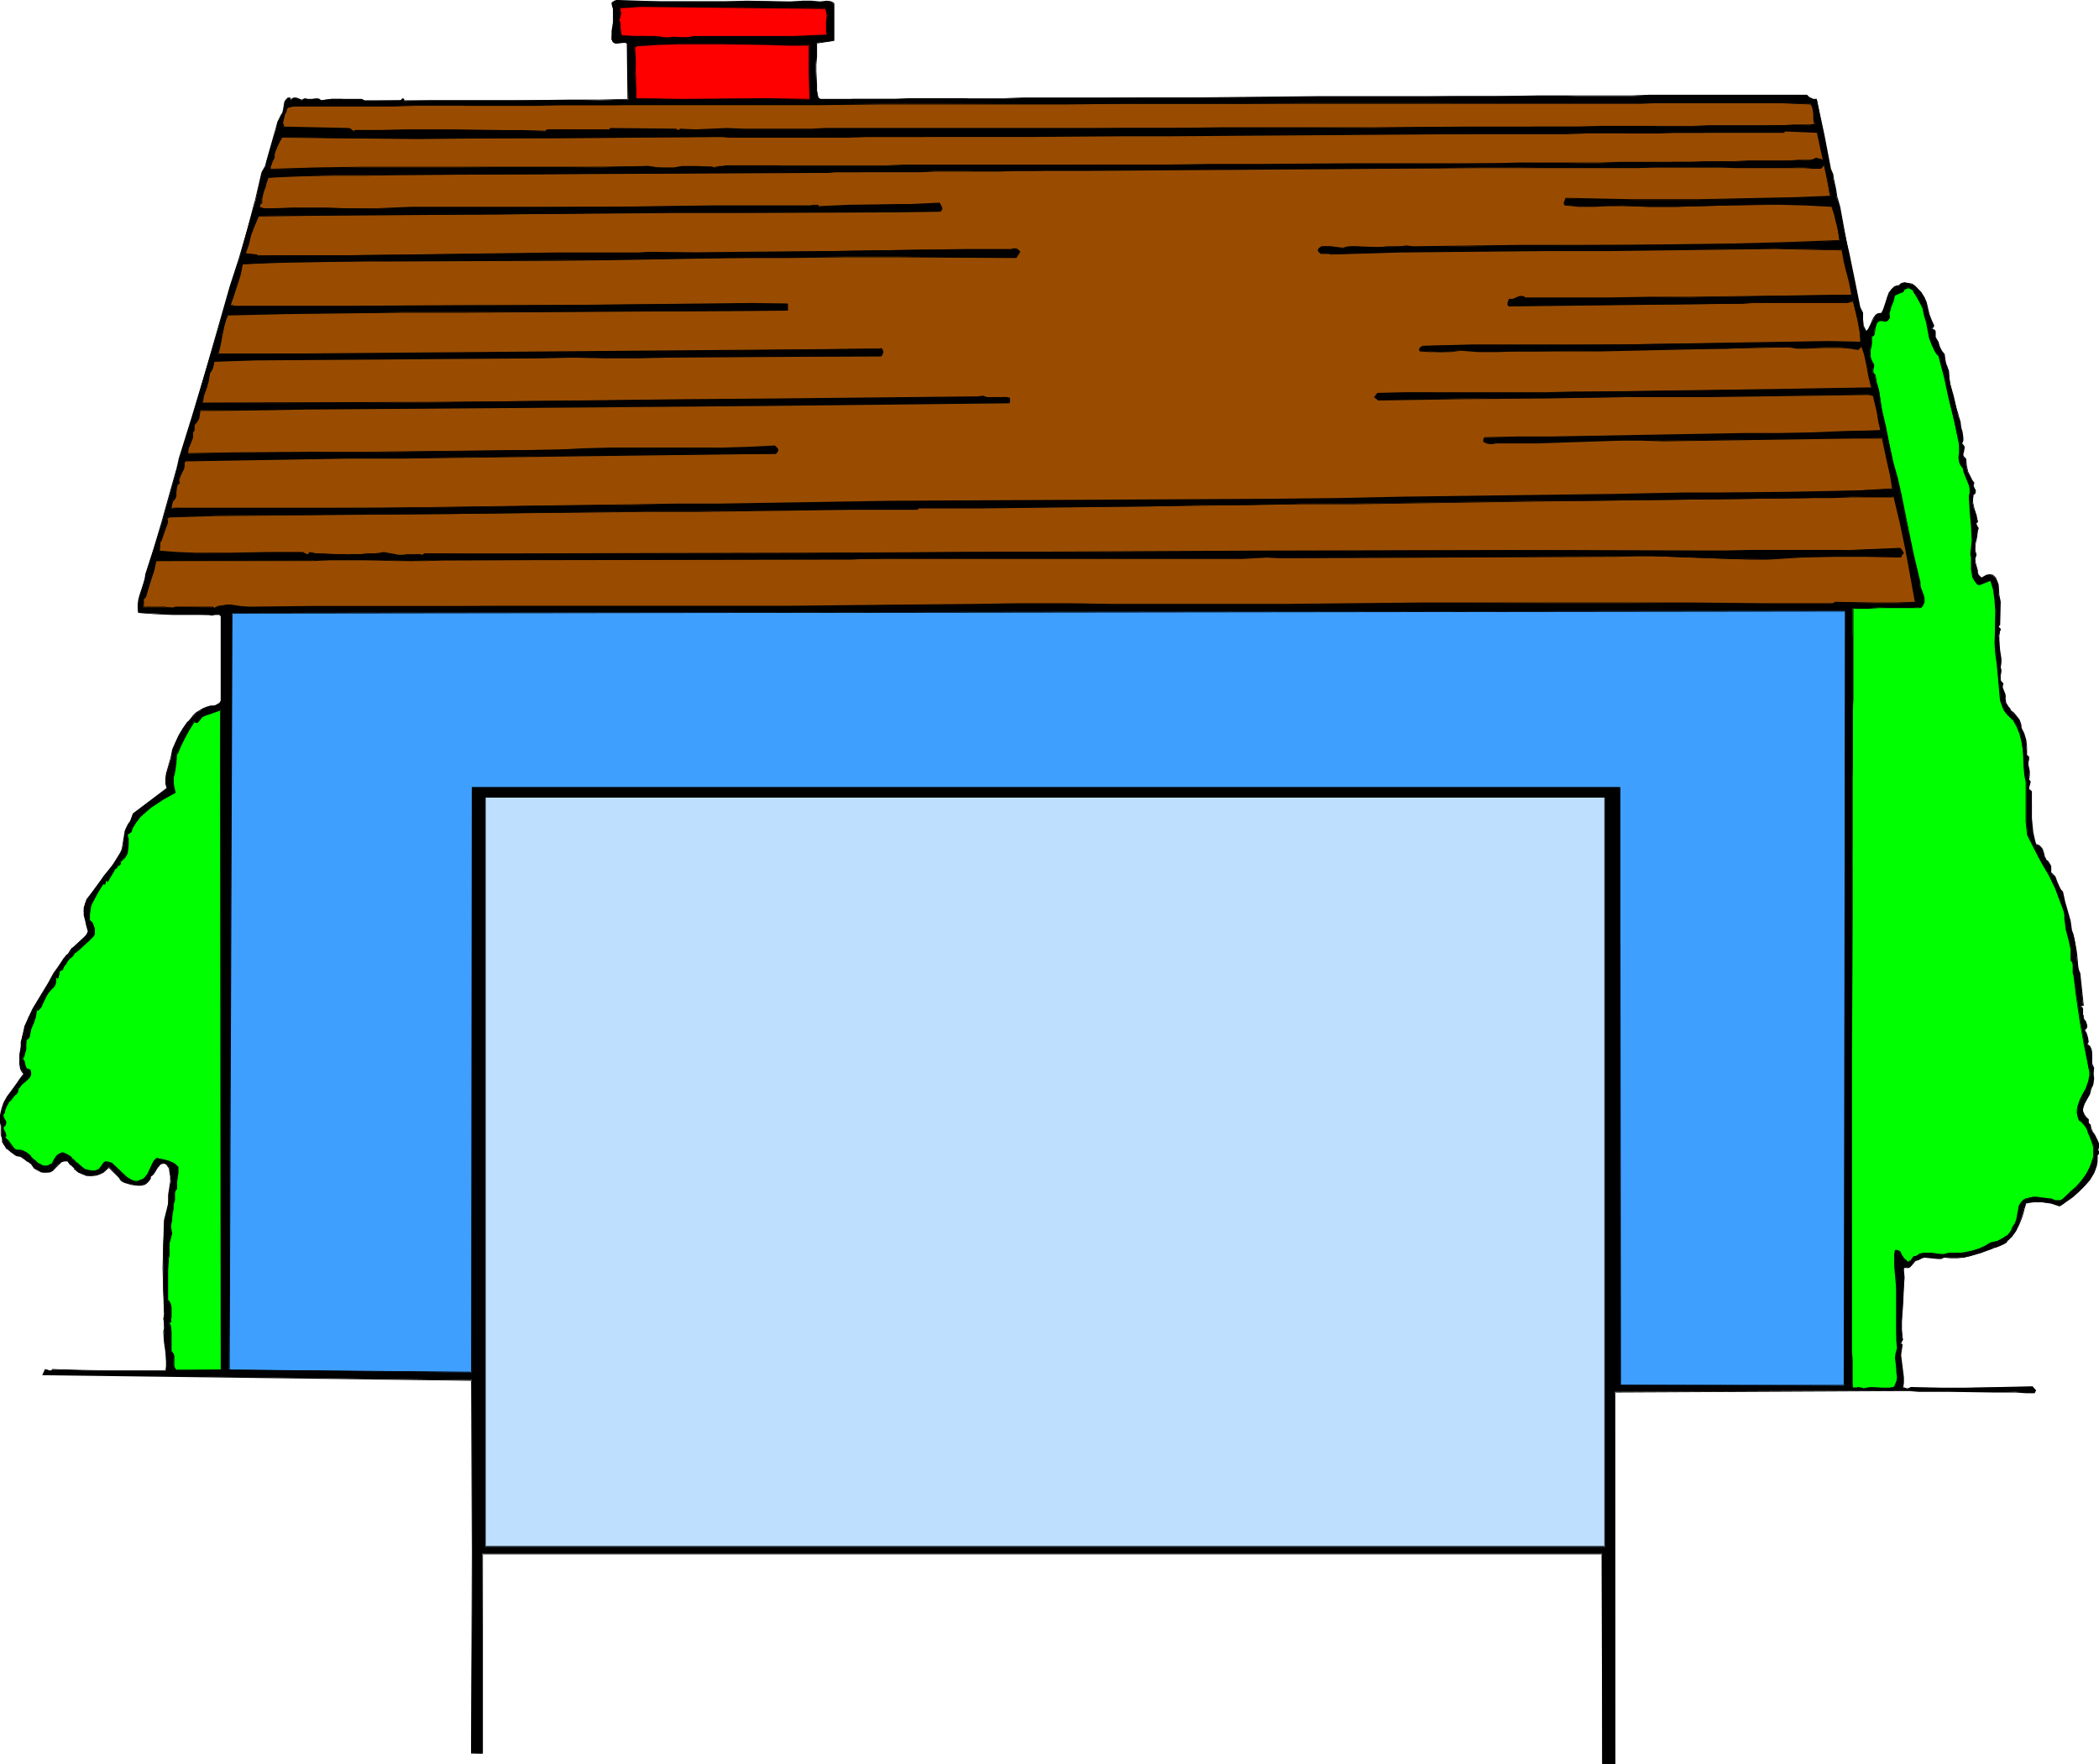 <?xml version="1.0" encoding="UTF-8" standalone="no"?>
<svg
   version="1.0"
   width="129.724mm"
   height="109.018mm"
   id="svg27"
   sodipodi:docname="Garage 2.wmf"
   xmlns:inkscape="http://www.inkscape.org/namespaces/inkscape"
   xmlns:sodipodi="http://sodipodi.sourceforge.net/DTD/sodipodi-0.dtd"
   xmlns="http://www.w3.org/2000/svg"
   xmlns:svg="http://www.w3.org/2000/svg">
  <sodipodi:namedview
     id="namedview27"
     pagecolor="#ffffff"
     bordercolor="#000000"
     borderopacity="0.25"
     inkscape:showpageshadow="2"
     inkscape:pageopacity="0.0"
     inkscape:pagecheckerboard="0"
     inkscape:deskcolor="#d1d1d1"
     inkscape:document-units="mm" />
  <defs
     id="defs1">
    <pattern
       id="WMFhbasepattern"
       patternUnits="userSpaceOnUse"
       width="6"
       height="6"
       x="0"
       y="0" />
  </defs>
  <path
     style="fill:#000000;fill-opacity:1;fill-rule:evenodd;stroke:none"
     d="m 191.334,0.485 0.808,-0.162 h 0.97 0.97 l 0.323,0.323 0.323,0.323 v 4.524 2.101 1.939 l -4.04,0.485 v 3.232 l -0.162,1.777 v 1.616 l 0.162,3.232 0.162,1.454 0.323,1.616 0.485,0.323 h 5.494 l 1.939,-0.162 h 10.019 3.07 10.504 3.717 8.08 l 4.363,-0.162 h 8.888 4.686 4.848 l 9.696,-0.162 h 10.019 10.342 l 21.008,-0.162 h 20.846 l 10.181,-0.162 h 10.019 9.696 4.525 4.686 12.928 l 4.04,-0.162 h 14.382 3.232 18.746 0.485 l 0.162,0.162 0.323,0.323 0.323,0.162 0.646,0.323 h 0.323 l 0.485,-0.162 1.616,8.241 0.808,4.201 0.808,4.201 0.485,1.131 0.162,0.969 0.485,2.262 0.323,2.101 0.646,2.101 0.97,5.171 0.646,2.747 0.485,2.747 1.293,6.302 1.293,6.463 0.323,0.646 0.323,0.646 0.162,1.616 v 1.454 l 0.323,0.808 0.323,0.485 0.646,-0.485 0.323,-0.646 0.323,-0.646 0.323,-0.646 0.323,-0.646 0.323,-0.646 0.646,-0.323 0.808,-0.162 0.485,-0.808 0.323,-0.969 0.485,-2.101 0.485,-0.808 0.485,-0.969 0.808,-0.485 0.323,-0.323 h 0.646 l 0.323,-0.323 0.323,-0.162 0.646,-0.162 h 0.808 l 0.808,0.323 0.808,0.323 0.485,0.485 0.97,1.131 0.646,1.131 0.485,1.293 0.646,2.585 0.485,1.454 0.646,1.293 -0.485,0.646 0.485,0.323 0.162,0.162 0.162,0.162 v 0.323 0.646 0.323 l 0.162,0.323 0.485,0.969 0.323,0.969 0.485,0.969 0.646,0.808 0.162,1.131 0.162,0.969 0.323,0.969 0.485,0.808 v 1.616 l 0.323,1.454 0.646,2.747 0.808,2.908 0.323,1.616 0.485,1.616 0.162,1.293 0.323,1.131 0.162,1.293 v 0.646 l -0.162,0.646 0.323,0.485 0.162,0.485 -0.162,0.808 -0.162,0.485 v 0.485 l 0.162,0.485 0.485,0.323 0.162,1.616 0.323,1.454 0.646,1.454 0.323,0.646 0.485,0.485 -0.162,0.485 v 0.323 l 0.323,0.646 0.162,0.323 v 0.323 0.323 l -0.485,0.323 -0.162,0.97 v 0.808 l 0.323,1.454 0.323,0.646 0.162,0.808 0.485,1.616 -0.323,0.323 -0.162,0.162 0.162,0.485 0.323,0.485 v 0.323 0.162 l -0.323,1.616 -0.323,1.454 v 1.454 0.646 l 0.323,0.646 -0.323,0.485 v 0.485 0.97 l 0.323,1.131 0.162,0.646 v 0.485 l 0.162,0.323 0.323,0.323 0.646,0.646 1.131,-0.646 0.646,-0.162 0.646,0.162 0.646,0.646 0.485,0.646 0.162,0.808 0.162,1.616 v 0.808 l 0.162,0.808 0.162,0.808 v 5.332 l -0.323,0.162 v 0.162 0.323 l 0.323,0.485 v 0.162 0.162 l -0.323,1.131 v 0.97 l 0.162,2.262 0.323,2.101 v 0.97 l -0.162,1.131 0.162,0.485 v 0.485 l -0.162,0.97 v 0.485 0.485 l 0.323,0.485 0.323,0.323 -0.162,0.485 v 0.485 l 0.323,0.97 0.323,0.808 0.162,0.323 -0.162,0.485 0.162,0.97 0.646,0.969 0.485,0.646 0.646,0.808 0.646,0.646 0.646,0.808 0.323,0.969 0.162,0.485 v 0.485 l 0.646,1.454 0.485,1.454 0.162,1.616 v 1.777 l 0.323,0.323 0.162,0.162 v 0.646 l -0.162,0.485 v 0.323 0.323 l 0.162,0.808 0.162,0.808 v 0.97 l -0.162,0.97 0.323,0.323 0.162,0.323 -0.323,0.808 v 0.323 l -0.162,0.323 0.162,0.323 0.485,0.323 0.162,3.07 v 3.232 1.616 l 0.162,1.616 0.323,1.454 0.485,1.454 0.323,0.162 h 0.323 l 0.485,0.485 0.323,0.485 0.162,0.646 0.323,1.131 0.323,0.646 0.485,0.323 0.646,1.131 0.162,0.646 -0.162,0.969 0.485,0.485 0.485,0.485 0.485,1.131 0.646,1.293 0.323,0.485 0.323,0.646 0.485,2.101 0.323,1.293 0.323,0.969 0.646,2.262 0.162,1.131 0.162,1.131 0.323,0.808 0.323,0.808 0.323,1.616 0.162,1.777 0.162,1.454 0.162,1.939 0.162,0.808 0.323,0.808 0.808,7.433 h -0.162 l -0.162,0.162 -0.323,0.162 0.323,0.323 0.162,0.162 v 0.485 0.646 0.323 l 0.162,0.323 v 0.323 l 0.162,0.485 0.323,0.485 0.162,0.485 0.162,0.323 v 0.485 l -0.162,0.323 -0.323,0.323 0.323,0.646 0.323,0.969 0.162,0.97 v 0.323 l -0.162,0.323 0.485,0.485 0.323,0.646 0.162,0.646 0.162,0.808 v 1.616 0.808 l 0.323,0.646 v 1.293 1.131 l -0.162,1.293 -0.162,0.485 -0.323,0.485 -0.323,1.293 -1.131,2.424 -0.485,1.131 v 0.646 l 0.323,0.646 0.485,0.646 0.646,0.485 v 0.808 l 0.162,0.323 0.323,0.162 v 0.969 l 0.323,0.646 0.485,0.808 0.808,1.293 0.162,0.646 v 0.808 l -0.162,0.808 0.162,0.162 0.162,0.323 -0.162,0.323 -0.162,0.323 -0.162,0.323 0.162,0.162 -0.162,0.97 -0.162,0.97 -0.323,0.969 -0.323,0.808 -0.97,1.616 -1.131,1.293 -1.454,1.454 -1.454,1.131 -1.454,1.131 -0.808,0.485 -0.646,0.485 -0.97,-0.323 -0.97,-0.323 -2.101,-0.162 h -1.939 -1.131 l -0.808,0.162 -0.485,1.616 -0.485,1.616 -0.646,1.777 -0.646,1.454 -0.97,1.454 -1.293,1.131 -0.646,0.485 -0.808,0.485 -0.808,0.323 -0.97,0.162 -2.586,1.131 -2.747,0.808 -1.454,0.323 h -1.454 -1.454 -1.616 l -0.646,0.162 h -0.808 l -1.616,-0.162 h -1.616 l -0.808,0.162 -0.646,0.323 -0.485,0.162 -0.323,0.323 -0.646,0.808 -0.323,0.323 -0.485,0.162 h -0.323 -0.646 l -0.162,0.485 0.162,1.939 v 1.939 l -0.323,4.201 -0.162,4.04 v 2.101 l 0.162,1.777 v 0.323 0.162 l -0.323,0.485 -0.162,0.323 0.162,0.162 0.323,0.162 -0.323,1.131 -0.162,1.293 0.162,1.293 0.323,2.585 0.162,1.293 v 1.293 l -0.162,1.131 0.485,0.162 0.646,0.162 0.485,-0.162 0.323,-0.162 7.11,0.162 7.11,-0.162 14.221,-0.162 0.808,0.808 -0.323,0.323 v 0.162 h -2.101 l -2.262,-0.162 h -2.424 -2.586 l -10.827,-0.162 h -2.586 -4.363 l -1.939,-0.162 h -3.717 l -65.286,0.323 0.162,86.932 h -3.07 V 362.915 H 112.635 v 46.697 l -2.586,-0.162 0.323,-47.182 -0.162,-39.911 -100.192,-1.293 0.646,-1.131 h 0.323 l 0.485,0.323 h 0.485 l 0.323,-0.162 0.162,-0.162 h 3.232 l 3.394,0.162 6.464,0.162 h 9.696 3.555 l 0.162,-1.131 v -1.131 l -0.162,-2.262 -0.323,-2.262 -0.162,-2.424 0.162,-0.485 v -0.485 l -0.162,-1.131 v -0.97 -0.646 l 0.162,-0.323 -0.323,-5.494 v -5.332 -5.494 l 0.323,-5.655 0.323,-1.293 0.323,-1.293 0.162,-1.293 0.162,-1.131 v -0.97 l 0.162,-0.97 0.323,-2.101 v -1.131 l -0.162,-0.969 -0.162,-1.131 -0.646,-0.808 -0.323,-0.162 -0.323,-0.162 -0.646,0.162 -0.485,0.485 -0.323,0.485 -0.808,1.131 -0.485,0.485 -0.323,0.323 -0.162,0.646 -0.323,0.485 -0.485,0.485 -0.485,0.323 -0.808,0.162 -0.808,0.162 -1.454,-0.323 -1.616,-0.485 -0.485,-0.323 -0.646,-0.485 -2.424,-2.747 -0.646,0.646 -0.646,0.485 -0.646,0.323 -0.808,0.323 -0.808,0.162 -0.808,0.162 -0.97,-0.162 -0.808,-0.323 -0.97,-0.485 -0.97,-0.808 -0.97,-0.808 -0.808,-0.969 h -0.646 l -0.646,0.323 -0.646,0.323 -0.485,0.485 -0.97,1.131 -0.646,0.323 -0.808,0.162 h -0.646 L 9.696,273.721 8.888,273.237 7.918,272.752 7.272,271.944 6.464,271.298 5.818,270.651 4.848,270.167 4.363,270.005 3.717,269.843 2.747,269.036 1.616,268.228 1.131,267.743 0.808,267.258 0.646,266.612 0.485,265.965 0.323,265.481 v -0.485 -1.939 L 0,262.087 l 0.162,-1.616 0.323,-1.454 0.485,-1.454 0.808,-1.293 1.778,-2.747 1.131,-1.293 0.97,-1.293 -0.485,-0.808 -0.323,-0.646 -0.162,-0.808 -0.162,-0.646 v -0.808 l 0.162,-0.97 0.162,-1.616 0.162,-1.293 0.162,-1.131 0.646,-2.262 0.808,-2.262 1.131,-2.101 2.424,-4.04 1.293,-2.101 1.131,-2.101 0.808,-1.131 0.646,-1.131 0.97,-1.293 0.323,-0.485 0.646,-0.485 0.485,-0.646 0.485,-0.808 2.747,-2.424 0.485,-0.646 0.485,-0.808 -0.485,-1.777 -0.485,-1.939 -0.162,-0.97 0.162,-0.808 0.162,-0.97 0.485,-0.808 1.939,-2.909 2.101,-2.585 1.939,-2.747 1.939,-2.747 0.323,-0.97 0.162,-0.97 0.323,-1.939 0.162,-0.97 0.323,-0.97 0.485,-0.969 0.485,-0.646 0.646,-1.777 7.918,-5.817 -0.323,-1.131 v -1.293 l 0.162,-1.131 0.323,-1.131 0.646,-2.101 0.485,-2.262 0.646,-1.616 0.808,-1.616 0.97,-1.777 1.131,-1.616 1.293,-1.293 0.646,-0.646 0.808,-0.485 0.646,-0.485 0.808,-0.485 0.97,-0.162 0.97,-0.162 0.485,-0.162 h 0.162 l 0.162,-0.162 0.485,-0.162 0.323,-0.646 v -19.875 l -0.323,-0.323 h -0.485 -0.646 l -0.808,0.162 h -0.646 l -4.202,-0.162 h -4.04 l -4.04,-0.162 -4.202,-0.162 -0.162,-0.97 0.162,-1.131 0.162,-1.131 0.323,-1.131 0.646,-2.262 0.323,-1.131 0.323,-1.293 1.778,-5.817 1.939,-6.14 3.394,-12.119 0.162,-0.485 0.162,-0.646 0.162,-0.808 0.162,-0.646 3.07,-10.018 2.909,-10.18 3.07,-10.18 2.909,-10.018 2.101,-6.625 1.778,-6.625 1.939,-6.625 1.616,-6.786 0.808,-1.616 0.485,-1.616 0.97,-3.555 0.97,-3.393 0.485,-1.777 0.808,-1.616 0.323,-0.485 0.162,-0.646 0.162,-1.293 0.162,-0.646 0.323,-0.485 0.323,-0.323 h 0.485 v 0.162 l 0.162,0.323 0.323,-0.323 0.485,-0.162 h 0.485 l 0.323,0.162 0.97,0.323 0.485,-0.162 0.323,-0.162 0.485,0.162 h 0.485 l 0.808,-0.162 h 0.97 0.485 l 0.485,0.323 2.424,-0.323 h 2.424 l 1.293,0.162 h 3.394 l 0.485,0.323 8.565,-0.162 h 0.162 l 0.162,-0.323 h 0.162 0.323 v 0.485 l 6.302,-0.162 h 19.715 13.251 6.626 l 6.464,-0.162 -0.162,-13.088 -0.485,-0.323 h -0.485 l -0.97,0.162 h -0.485 -0.485 l -0.485,-0.162 -0.323,-0.646 0.162,-1.939 0.323,-2.101 V 3.07 l -0.162,-0.969 -0.162,-1.131 V 0.646 h 0.162 l 0.323,-0.323 0.485,-0.162 h 0.485 l 4.848,0.162 h 5.01 15.029 5.01 4.848 l 4.525,0.162 1.778,-0.162 h 1.939 2.101 z"
     id="path1" />
  <path
     style="fill:#000000;fill-opacity:1;fill-rule:evenodd;stroke:none"
     d="m 191.334,0.646 0.808,-0.162 h 0.97 0.97 -0.162 l 0.485,0.162 v 0 l 0.323,0.323 h -0.162 v 4.524 2.101 1.939 l 0.162,-0.162 -4.202,0.646 v 3.232 1.777 1.616 3.232 l 0.162,1.454 0.323,1.616 0.485,0.485 h 5.656 l 1.939,-0.162 h 10.019 3.07 10.504 l 3.717,-0.162 h 8.08 4.363 8.888 4.686 4.848 l 9.696,-0.162 h 10.019 l 31.35,-0.162 h 20.846 l 10.181,-0.162 h 10.019 9.696 4.525 l 4.686,-0.162 h 12.928 4.04 14.382 3.232 18.746 0.485 -0.162 l 0.323,0.162 0.323,0.162 0.323,0.323 0.485,0.323 h 0.485 l 0.485,-0.162 -0.162,-0.162 1.616,8.241 0.808,4.201 0.808,4.201 0.485,1.131 v 0 l 0.323,0.969 0.323,2.262 0.485,2.101 v 0 l 0.485,2.101 v 0 l 1.616,7.918 0.485,2.747 1.293,6.302 1.293,6.625 0.485,0.646 0.162,0.646 v -0.162 l 0.162,1.616 0.162,1.454 0.162,0.808 0.485,0.808 0.646,-0.646 0.485,-0.646 0.323,-0.808 0.162,-0.646 0.323,-0.646 0.485,-0.646 v 0.162 l 0.485,-0.323 v 0 l 0.808,-0.162 0.646,-0.969 0.323,-0.969 0.485,-1.939 0.323,-0.969 0.646,-0.808 v 0 l 0.646,-0.485 0.485,-0.323 h -0.162 l 0.646,-0.162 0.323,-0.162 0.323,-0.162 v 0 l 0.646,-0.162 h 0.808 l 0.808,0.162 v 0 l 0.646,0.485 0.646,0.485 -0.162,-0.162 0.97,1.131 0.646,1.293 0.485,1.131 0.808,2.747 0.323,1.293 0.646,1.293 v -0.162 l -0.323,0.969 0.323,0.162 0.323,0.323 v -0.162 0.323 -0.162 0.323 0.646 0.323 l 0.162,0.323 0.485,0.969 0.323,1.131 0.485,0.969 0.646,0.808 v -0.162 l 0.323,1.131 v 0.969 0 l 0.323,0.969 0.485,0.808 v 0 l 0.162,1.616 0.162,1.454 0.646,2.747 v 0.162 l 0.808,2.908 0.485,1.454 v 0 l 0.323,1.616 0.162,1.293 0.323,1.131 0.162,1.293 v 0.646 0 l -0.162,0.646 0.485,0.646 v 0.485 -0.162 l -0.162,0.808 v 0 l -0.162,0.485 v 0.485 l 0.323,0.485 0.485,0.485 -0.162,-0.162 0.323,1.616 0.323,1.454 v 0 l 0.485,1.454 0.323,0.646 0.646,0.646 v -0.162 l -0.323,0.485 v 0.323 l 0.323,0.646 0.162,0.323 v 0 l 0.162,0.323 v 0 l -0.162,0.323 v 0 l -0.485,0.323 -0.162,0.97 0.162,0.808 0.323,1.454 v 0 l 0.162,0.808 0.162,0.808 v -0.162 l 0.485,1.616 v 0 l -0.323,0.162 -0.162,0.323 0.162,0.485 0.323,0.646 v -0.162 0.323 0.162 l -0.323,1.616 -0.162,1.454 -0.162,1.454 0.162,0.646 v 0 l 0.162,0.808 v -0.162 l -0.323,0.485 v 0.485 l 0.162,0.97 v 0.162 l 0.323,0.97 v 0 0.646 0.485 l 0.162,0.485 1.131,0.969 1.131,-0.646 v 0 l 0.646,-0.162 h 0.646 v 0 l 0.646,0.646 v 0 l 0.323,0.646 0.162,0.808 v 0 l 0.323,2.424 v 0.808 l 0.162,0.808 v 5.332 0 l -0.323,0.162 v 0.162 l 0.162,0.485 0.162,0.323 v 0 0.162 -0.162 0.323 0 l -0.162,1.131 -0.162,0.97 0.162,2.262 0.323,2.101 v 0.97 l -0.162,1.131 0.162,0.646 v -0.162 0.485 0.97 l -0.162,0.485 0.162,0.646 0.162,0.323 0.485,0.485 v -0.162 l -0.323,0.485 v 0.485 l 0.323,0.97 0.323,0.808 v 0 l 0.162,0.323 v 0 l -0.162,0.485 0.323,1.131 0.485,0.808 0.162,-0.162 -0.485,-0.808 -0.162,-0.97 v 0.162 -0.646 -0.485 l -0.323,-0.808 -0.323,-0.808 v 0 -0.485 0.162 l 0.162,-0.646 -0.485,-0.485 v 0 l -0.162,-0.323 v 0 -0.485 -0.485 l 0.162,-0.97 v -0.485 0 l -0.162,-0.485 v 0 l 0.162,-1.131 v -0.97 l -0.323,-2.101 -0.162,-2.262 v -0.97 l 0.162,-1.131 v 0 l 0.162,-0.162 v -0.323 l -0.323,-0.323 -0.162,-0.323 v 0.162 l 0.162,-0.162 h -0.162 l 0.323,-0.162 0.162,-5.494 -0.162,-0.808 -0.162,-0.808 -0.162,-2.424 -0.323,-0.808 -0.323,-0.808 -0.646,-0.646 -0.808,-0.162 -0.808,0.162 -1.131,0.646 0.162,0.162 -0.97,-0.97 h 0.162 l -0.162,-0.323 v 0 -0.485 l -0.162,-0.646 -0.323,-1.131 v 0 l -0.162,-0.97 0.162,-0.485 v 0.162 l 0.162,-0.646 -0.162,-0.646 v 0 l -0.162,-0.646 0.162,-1.454 0.323,-1.454 0.162,-1.616 0.162,-0.162 v -0.323 l -0.323,-0.485 -0.162,-0.485 v 0 -0.162 0 l 0.323,-0.162 -0.323,-1.777 v 0 l -0.323,-0.808 -0.162,-0.646 v 0 l -0.323,-1.454 v -0.808 l 0.162,-0.97 -0.162,0.162 0.485,-0.323 0.162,-0.485 v -0.323 l -0.162,-0.323 -0.323,-0.646 v 0 -0.323 0 l 0.162,-0.485 -0.485,-0.646 v 0 l -0.323,-0.646 -0.646,-1.293 v 0 l -0.323,-1.454 -0.162,-1.616 -0.485,-0.485 v 0 l -0.162,-0.323 v 0 -0.485 0.162 l 0.162,-0.485 v -0.162 l 0.162,-0.808 -0.162,-0.485 -0.485,-0.485 v 0.162 l 0.323,-0.808 v -0.646 l -0.162,-1.293 -0.323,-1.131 -0.162,-1.293 -0.485,-1.616 v -0.162 l -0.485,-1.454 -0.646,-2.908 v 0 l -0.808,-2.747 -0.162,-1.454 -0.162,-1.616 -0.323,-0.969 -0.323,-0.808 v 0 l -0.162,-0.969 -0.162,-1.131 -0.646,-0.808 -0.485,-0.969 -0.323,-1.131 -0.485,-0.808 -0.162,-0.323 v 0 -0.323 -0.646 -0.323 l -0.162,-0.323 -0.323,-0.162 -0.323,-0.162 v 0.162 l 0.485,-0.808 -0.646,-1.454 -0.485,-1.293 -0.646,-2.747 -0.485,-1.131 -0.808,-1.293 -0.97,-0.969 -0.485,-0.485 -0.646,-0.485 -0.97,-0.162 -0.808,-0.162 -0.646,0.162 -0.323,0.162 -0.323,0.323 v 0 l -0.646,0.162 -0.485,0.162 -0.646,0.646 -0.646,0.808 -0.323,0.969 -0.646,1.939 -0.323,0.969 -0.485,0.969 0.162,-0.162 -0.97,0.162 -0.485,0.323 -0.485,0.646 -0.323,0.646 -0.323,0.808 -0.323,0.646 -0.323,0.646 v 0 l -0.485,0.485 h 0.162 l -0.323,-0.646 -0.323,-0.646 v 0 l -0.162,-1.454 v -1.616 l -0.323,-0.646 -0.323,-0.646 v 0 l -1.293,-6.463 -1.293,-6.302 -0.646,-2.747 -1.454,-7.918 v 0 l -0.646,-2.262 v 0.162 l -0.323,-2.101 -0.485,-2.262 -0.162,-0.969 v -0.162 l -0.485,-1.131 v 0.162 l -0.808,-4.201 -0.808,-4.201 -1.778,-8.241 h -0.485 v 0 h -0.323 v 0 l -0.646,-0.323 -0.323,-0.162 -0.162,-0.162 -0.323,-0.323 h -0.485 -18.746 -3.232 -14.382 l -4.04,0.162 h -12.928 -4.686 -4.525 l -9.696,0.162 h -10.019 -10.181 -20.846 l -31.35,0.323 h -10.019 -9.696 -4.848 -4.686 -8.888 l -4.363,0.162 h -8.08 -3.717 -10.504 l -3.07,0.162 h -10.019 -1.939 -5.494 v 0 l -0.485,-0.323 v 0.162 l -0.323,-1.616 v -1.454 l -0.162,-3.232 v -1.616 l 0.162,-1.777 v -3.232 l -0.162,0.162 4.202,-0.646 V 7.594 5.494 0.808 l -0.323,-0.323 -0.485,-0.162 -0.97,-0.162 -0.97,0.162 h -0.808 z"
     id="path2" />
  <path
     style="fill:#000000;fill-opacity:1;fill-rule:evenodd;stroke:none"
     d="m 468.963,165.138 0.485,0.646 h 0.162 l 0.646,0.808 0.646,0.808 v 0 l 0.485,0.808 0.485,0.808 v 0 0.485 0.485 l 0.646,1.454 0.485,1.454 v 0 l 0.323,1.616 -0.162,1.939 0.485,0.162 h -0.162 l 0.162,0.323 v -0.162 0.646 -0.162 l -0.162,0.646 v 0.323 l 0.162,0.323 v 0.808 l 0.162,0.808 0.162,0.97 -0.323,0.97 0.323,0.485 v -0.162 l 0.162,0.323 -0.162,0.808 v 0 l -0.162,0.323 -0.162,0.323 0.323,0.323 0.323,0.485 v -0.162 l 0.162,3.07 v 3.232 1.616 l 0.162,1.616 0.323,1.454 v 0 l 0.485,1.454 0.485,0.162 0.323,0.162 0.485,0.485 v 0 l 0.162,0.485 v -0.162 l 0.162,0.646 v 0 l 0.323,1.293 0.323,0.485 0.646,0.485 v -0.162 l 0.485,1.131 v 0 l 0.162,0.646 -0.162,0.969 0.646,0.485 v 0 l 0.323,0.485 0.646,1.293 0.485,1.131 0.323,0.485 0.323,0.646 v 0 l 0.485,2.101 v 0.162 l 0.323,1.131 0.323,1.131 0.646,2.262 v -0.162 l 0.162,1.131 0.162,1.131 0.323,0.969 0.323,0.646 v 0 l 0.323,1.616 0.162,1.777 0.323,1.454 v 1.939 l 0.162,0.808 v 0 l 0.323,0.97 v -0.162 l 0.97,7.433 v -0.162 h -0.162 l -0.162,0.162 -0.323,0.323 0.323,0.323 v 0 0.323 -0.162 0.485 0.646 0.323 l 0.162,0.323 v 0 l 0.162,0.323 v 0.162 0.323 l 0.323,0.485 0.162,0.485 0.162,0.323 v 0 0.485 -0.162 0.323 0 l -0.485,0.485 0.323,0.808 0.485,0.808 v 0 0.97 0.323 0 l -0.162,0.323 0.646,0.485 h -0.162 l 0.323,0.646 0.162,0.808 v -0.162 l 0.162,0.808 v 1.616 l 0.162,0.808 0.162,0.646 v 0 1.293 1.131 l -0.162,1.293 v 0.485 -0.162 l -0.323,0.646 -0.485,1.293 -1.131,2.262 -0.485,1.293 v 0.646 l 0.323,0.646 0.646,0.646 v 0 l 0.485,0.646 v -0.162 0.97 l 0.162,0.323 0.323,0.162 v -0.162 l 0.162,0.969 0.323,0.808 0.323,0.646 0.808,1.293 0.162,0.646 v 0 0.808 l -0.162,0.808 0.323,0.162 h -0.162 l 0.162,0.323 v -0.162 l -0.162,0.323 -0.162,0.485 -0.162,0.323 0.162,0.162 -0.162,0.97 -0.162,0.97 v 0 l -0.323,0.808 -0.323,0.808 -0.97,1.616 -1.131,1.454 v 0 l -1.293,1.293 v 0 l -1.454,1.131 -1.454,1.131 -0.808,0.485 -0.646,0.485 v 0 l -0.808,-0.323 -0.97,-0.323 h -0.162 l -2.101,-0.162 h -1.939 -1.131 l -0.97,0.323 -0.323,1.616 v 0 l -0.485,1.616 -0.646,1.616 -0.808,1.616 -0.97,1.454 v 0 l -1.131,1.131 v -0.162 l -0.808,0.485 -0.646,0.485 -0.97,0.323 h 0.162 l -0.97,0.162 v 0 l -2.747,1.131 -2.586,0.808 v 0 l -1.454,0.323 -1.454,0.162 h -1.454 l -1.616,-0.162 -0.808,0.162 h 0.162 -0.808 l -1.616,-0.162 h -1.616 l -0.808,0.162 -0.808,0.323 -0.323,0.323 -1.454,1.293 v 0 l -0.323,0.162 v 0 l -0.323,0.162 -0.646,-0.162 -0.323,0.646 0.162,1.939 v 1.939 l -0.323,4.201 -0.162,4.04 v 2.101 l 0.162,1.777 v 0.323 0 0.162 l -0.323,0.323 v 0.485 l 0.162,0.323 0.162,0.162 v -0.162 l -0.323,1.131 v 0 l -0.162,1.293 0.162,1.293 0.323,2.585 0.162,1.293 v 1.293 l -0.162,1.131 0.646,0.323 h 0.646 0.485 l 0.485,-0.162 h -0.162 l 7.11,0.162 7.11,-0.162 14.221,-0.162 h -0.162 l 0.808,0.646 -0.646,-0.969 -14.221,0.323 h -7.11 l -7.11,-0.162 -0.323,0.162 v 0 l -0.485,0.162 -0.646,-0.162 h 0.162 l -0.646,-0.162 0.162,0.162 0.162,-1.131 v -1.293 l -0.162,-1.293 -0.323,-2.585 -0.162,-1.293 0.162,-1.293 v 0.162 l 0.162,-1.293 -0.162,-0.323 v 0.162 l -0.162,-0.162 v 0 l 0.162,-0.323 0.162,-0.323 0.162,-0.323 -0.162,-0.323 -0.162,-1.777 v -2.101 l 0.323,-4.04 0.162,-4.201 0.162,-1.939 -0.162,-1.939 v 0 l 0.162,-0.485 -0.162,0.162 h 0.646 0.485 l 0.323,-0.162 1.293,-1.454 v 0 l 0.485,-0.162 0.808,-0.323 h -0.162 l 0.808,-0.323 1.616,0.162 1.616,0.162 h 0.808 l 0.646,-0.323 v 0 l 1.616,0.162 h 1.454 l 1.454,-0.162 1.454,-0.323 v 0 l 2.747,-0.808 2.747,-0.969 h -0.162 l 0.97,-0.323 v 0 l 0.808,-0.323 0.808,-0.323 0.808,-0.485 v -0.162 l 1.131,-1.131 0.97,-1.293 0.808,-1.616 0.646,-1.616 0.485,-1.616 v -0.162 l 0.485,-1.616 -0.162,0.162 0.808,-0.162 1.131,-0.162 h 1.939 l 2.101,0.323 v 0 l 0.97,0.323 0.97,0.323 0.808,-0.485 0.646,-0.485 1.616,-1.131 1.454,-1.293 v 0 l 1.293,-1.293 v 0 l 1.293,-1.454 0.97,-1.616 0.323,-0.808 0.323,-0.969 v 0 l 0.162,-0.97 v -0.97 -0.162 -0.323 0 l 0.323,-0.323 v -0.323 -0.323 l -0.323,-0.323 0.162,0.162 0.162,-0.808 v -0.808 l -0.323,-0.808 -0.646,-1.293 -0.485,-0.646 -0.323,-0.808 v 0.162 l -0.162,-0.969 -0.323,-0.323 0.162,0.162 -0.323,-0.323 v 0 -0.808 l -0.485,-0.485 v 0 l -0.485,-0.646 -0.323,-0.808 v 0.162 -0.646 0 l 0.323,-1.131 1.293,-2.262 0.323,-1.293 0.323,-0.646 0.162,-0.485 0.162,-1.293 -0.162,-1.131 0.162,-1.293 -0.323,-0.808 v 0.162 l -0.162,-0.808 v -1.616 -0.808 l -0.162,-0.646 -0.323,-0.646 -0.646,-0.485 v 0 l 0.323,-0.323 v -0.323 l -0.162,-0.97 -0.323,-0.969 -0.485,-0.808 v 0.323 l 0.485,-0.485 0.162,-0.323 v -0.485 l -0.162,-0.485 -0.162,-0.485 -0.323,-0.323 -0.162,-0.485 v 0 -0.485 l -0.162,-0.162 v 0 -0.323 -0.646 -0.485 l -0.162,-0.323 -0.323,-0.323 v 0.162 l 0.162,-0.162 v 0 h 0.323 -0.162 0.323 l -0.808,-7.594 -0.323,-0.808 v 0 l -0.162,-0.808 -0.162,-1.939 -0.162,-1.454 -0.323,-1.777 -0.323,-1.616 v 0 l -0.162,-0.808 -0.323,-0.808 v 0 l -0.162,-1.131 -0.162,-1.131 v 0 l -0.646,-2.262 -0.323,-1.131 -0.323,-1.131 v 0 l -0.485,-2.262 -0.485,-0.485 -0.323,-0.646 -0.485,-1.131 -0.485,-1.293 -0.485,-0.485 v 0 l -0.485,-0.485 v 0.162 -0.969 -0.646 l -0.646,-1.131 -0.646,-0.485 h 0.162 l -0.323,-0.485 -0.323,-1.293 v 0.162 l -0.162,-0.646 -0.323,-0.485 -0.485,-0.485 -0.323,-0.162 -0.485,-0.162 v 0 l -0.323,-1.293 v 0 l -0.323,-1.454 -0.162,-1.616 -0.162,-1.616 v -3.232 -3.07 l -0.485,-0.485 v 0.162 l -0.162,-0.323 v 0 -0.323 0 l 0.162,-0.323 v 0 l 0.162,-0.808 v -0.323 l -0.323,-0.323 v 0 l 0.162,-0.97 v -0.97 l -0.162,-0.808 -0.162,-0.808 v -0.323 -0.323 0.162 l 0.162,-0.646 v -0.646 l -0.323,-0.323 -0.323,-0.162 h 0.162 v -1.777 l -0.162,-1.616 v 0 l -0.485,-1.616 -0.646,-1.293 v 0 -0.485 l -0.162,-0.646 -0.323,-0.808 -0.646,-0.808 v 0 l -0.646,-0.808 -0.808,-0.646 h 0.162 l -0.646,-0.808 z"
     id="path3" />
  <path
     style="fill:#000000;fill-opacity:1;fill-rule:evenodd;stroke:none"
     d="m 475.427,324.782 v 0 l -0.162,0.162 -0.162,0.323 0.162,-0.162 h -2.101 -2.262 l -2.424,-0.162 h -2.586 l -10.827,-0.162 h -2.586 -4.363 -1.939 -3.717 l -65.286,0.323 v 86.932 l 0.162,-0.162 h -3.07 l 0.162,0.162 V 362.915 H 112.635 l -0.162,46.697 0.162,-0.162 h -2.586 0.162 l 0.162,-47.182 v -39.911 l -100.353,-1.454 0.162,0.162 0.485,-1.131 h -0.162 l 0.485,0.162 0.485,0.162 h 0.646 0.162 l 0.162,-0.323 v 0 l 3.232,0.162 9.858,0.162 h 9.696 l 3.555,0.162 0.323,-1.293 v -1.131 l -0.162,-2.262 -0.323,-2.262 -0.323,-2.424 v 0 l 0.323,-0.485 v -0.485 l -0.162,-1.131 v -0.97 -0.646 0.162 l 0.162,-0.485 -0.323,-5.494 -0.162,-5.332 0.162,-5.494 0.323,-5.655 v 0 l 0.323,-1.131 v -0.162 l 0.323,-1.293 0.162,-1.293 0.162,-1.131 v -0.97 l 0.162,-0.97 0.162,-2.101 0.162,-1.131 -0.162,-0.969 -0.323,-1.131 -0.646,-0.97 -0.323,-0.162 v 0 h -0.323 -0.808 l -0.323,0.485 -0.485,0.485 -0.808,1.293 -0.323,0.485 v -0.162 l -0.485,0.485 -0.162,0.646 v 0 l -0.323,0.485 0.162,-0.162 -0.646,0.485 -0.485,0.485 h 0.162 -0.808 l -0.808,0.162 -1.454,-0.162 v 0 l -1.454,-0.646 -0.646,-0.323 -0.646,-0.485 v 0.162 l -2.424,-2.747 -0.646,0.485 v 0 l -0.646,0.485 -0.808,0.323 -0.808,0.323 h 0.162 l -0.808,0.323 h -0.808 l -0.97,-0.162 h 0.162 l -0.808,-0.162 -1.131,-0.646 -0.97,-0.808 v 0.162 l -0.97,-0.97 h 0.162 l -0.808,-0.97 h -0.808 l -0.808,0.323 -0.485,0.323 v 0.162 l -1.454,1.454 v 0 l -0.808,0.323 h 0.162 l -0.808,0.162 h -0.646 l -0.485,-0.162 v 0 L 8.888,273.237 8.08,272.59 v 0 l -0.808,-0.646 -0.646,-0.808 v 0 l -0.808,-0.646 -0.97,-0.485 -0.485,-0.162 v 0 H 3.717 3.878 L 2.747,268.874 1.778,268.066 v 0.162 L 1.293,267.743 0.97,267.097 0.808,266.612 v 0 L 0.646,265.804 0.485,265.481 0.323,264.996 v 0 -1.939 l -0.162,-0.97 0.162,-1.616 0.162,-1.454 v 0.162 l 0.646,-1.616 0.808,-1.293 1.778,-2.747 1.131,-1.293 0.97,-1.293 -0.646,-0.808 -0.162,-0.646 v 0 l -0.162,-0.808 -0.162,-0.646 v -0.808 l 0.162,-0.97 0.162,-1.616 0.162,-1.293 0.162,-1.131 0.646,-2.262 v 0 l 0.808,-2.101 1.131,-2.101 3.717,-6.14 0.97,-2.101 0.808,-1.131 0.808,-1.293 0.808,-1.131 0.485,-0.485 v 0 l 0.485,-0.485 0.485,-0.808 0.646,-0.646 v 0 l 2.586,-2.424 0.646,-0.646 0.485,-0.97 -0.485,-1.777 v 0 l -0.485,-1.939 -0.162,-0.97 0.162,-0.808 v 0 l 0.162,-0.808 0.485,-0.969 1.939,-2.747 2.101,-2.747 1.939,-2.747 1.939,-2.747 0.162,-0.97 v 0 l 0.162,-0.97 0.485,-1.939 0.162,-0.97 v 0 l 0.323,-0.97 0.323,-0.808 0.646,-0.646 0.646,-1.939 v 0.162 l 7.918,-5.979 -0.323,-1.131 v -1.293 l 0.162,-1.131 0.162,-1.131 v 0.162 l 0.646,-2.262 v 0 l 0.646,-2.262 v 0 l 0.646,-1.616 0.808,-1.616 0.97,-1.777 1.131,-1.454 h -0.162 l 1.293,-1.454 0.646,-0.646 v 0.162 l 0.808,-0.646 0.808,-0.323 0.808,-0.485 h -0.162 l 0.97,-0.162 0.97,-0.162 0.485,-0.162 h 0.162 l 0.323,-0.162 0.485,-0.323 0.323,-0.646 v -20.036 l -0.485,-0.323 h -0.485 -0.646 l -0.808,0.162 h -0.646 l -4.202,-0.162 h -4.04 -4.04 l -4.202,-0.323 0.162,0.162 -0.162,-0.97 0.162,-1.131 0.162,-1.131 v 0.162 l -0.323,-0.162 v 0 l -0.162,1.131 v 1.131 l 0.162,0.97 4.202,0.323 4.04,0.162 h 4.04 4.202 l 0.646,0.162 0.808,-0.162 h 0.646 0.485 -0.162 l 0.323,0.323 v -0.162 19.875 0 l -0.323,0.485 h 0.162 l -0.485,0.162 -0.162,0.162 -0.323,0.162 -0.323,0.162 v 0 h -0.97 l -0.97,0.323 -0.808,0.323 -0.808,0.485 -0.808,0.485 -0.646,0.646 -1.131,1.454 h -0.162 l -1.131,1.616 -0.97,1.616 -0.808,1.777 -0.646,1.454 -0.485,2.424 v -0.162 l -0.646,2.262 v 0 l -0.323,1.131 -0.162,1.131 v 1.293 l 0.323,1.131 v -0.162 l -7.918,5.979 -0.646,1.777 -0.485,0.646 -0.485,0.969 -0.323,0.808 v 0.162 l -0.162,0.97 -0.323,1.939 -0.162,0.97 v 0 l -0.323,0.808 -1.778,2.908 -2.101,2.585 -1.939,2.747 -2.101,2.747 -0.323,0.97 -0.323,0.97 v 0.808 0.97 l 0.485,1.939 v 0.162 l 0.485,1.777 v -0.162 l -0.323,0.808 v 0 l -0.646,0.646 -2.586,2.424 h -0.162 l -0.485,0.646 -0.485,0.808 v 0 l -0.485,0.323 v 0.162 l -0.485,0.485 -0.808,1.293 -0.808,1.131 -0.808,1.131 -1.131,2.101 -3.717,6.14 -0.97,2.101 -0.97,2.101 v 0.162 l -0.485,2.262 -0.323,1.131 v 1.293 l -0.323,1.616 v 0.97 0.808 0.646 l 0.162,0.808 v 0.162 l 0.323,0.646 0.485,0.646 v -0.162 l -0.97,1.293 -0.97,1.454 -1.939,2.585 -0.808,1.454 -0.485,1.454 v 0 L 0,260.472 v 1.616 l 0.162,0.97 v 1.939 l 0.162,0.485 0.162,0.485 v 0 0.646 0.162 l 0.323,0.485 0.323,0.485 0.323,0.646 h 0.162 l 0.97,0.808 1.131,0.808 0.646,0.162 H 4.202 4.686 l 0.97,0.646 0.808,0.646 v -0.162 l 0.808,0.646 0.646,0.97 0.808,0.485 0.97,0.485 v 0 h 0.485 0.646 0.808 l 0.646,-0.323 1.616,-1.616 v 0 l 0.485,-0.485 0.646,-0.162 v 0 h 0.646 v -0.162 l 0.646,0.969 h 0.162 l 0.808,0.808 v 0.162 l 0.97,0.808 1.131,0.485 0.808,0.323 v 0 h 0.97 0.808 l 0.808,-0.162 v 0 l 0.808,-0.323 0.646,-0.323 0.646,-0.646 v 0 l 0.646,-0.485 h -0.162 l 2.586,2.585 v 0.162 l 0.485,0.485 0.646,0.323 1.616,0.485 1.454,0.162 h 0.808 l 0.808,-0.162 0.485,-0.323 0.485,-0.485 0.485,-0.646 v -0.646 0.162 l 0.485,-0.323 0.485,-0.646 0.646,-1.131 0.485,-0.485 h -0.162 l 0.485,-0.323 v 0 l 0.646,-0.162 0.323,0.162 h -0.162 0.485 -0.162 l 0.646,0.97 v -0.162 l 0.162,1.131 0.162,0.969 v 1.131 l -0.323,2.101 -0.162,0.97 v 0.97 1.131 l -0.323,1.293 -0.323,1.293 v 0 l -0.323,1.293 -0.162,5.655 -0.162,5.494 0.162,5.332 0.162,5.494 v -0.162 0.485 0 l -0.162,0.646 0.162,0.97 v 1.131 0.485 -0.162 l -0.162,0.646 0.162,2.424 0.323,2.262 0.162,2.262 v 1.131 l -0.162,1.131 0.162,-0.162 H 35.229 25.533 l -9.858,-0.162 -3.394,-0.162 -0.162,0.162 v 0 l -0.162,0.162 v 0 h -0.485 0.162 l -0.646,-0.162 -0.485,-0.162 -0.646,1.454 100.353,1.293 -0.162,-0.162 0.162,39.911 -0.162,47.344 h 2.747 v -46.697 l -0.162,0.162 h 261.63 l -0.162,-0.162 0.162,49.121 h 3.07 v -86.932 l -0.162,0.162 65.286,-0.323 h 3.717 l 1.939,0.162 h 4.363 2.586 l 10.827,0.162 h 2.586 2.424 l 2.262,0.162 h 2.101 l 0.162,-0.323 v 0 l 0.162,-0.323 -0.808,-0.969 z"
     id="path4" />
  <path
     style="fill:#000000;fill-opacity:1;fill-rule:evenodd;stroke:none"
     d="m 32.643,140.092 0.323,-1.131 0.646,-2.424 0.323,-1.131 v 0 l 0.323,-1.293 v 0.162 l 1.778,-5.979 1.778,-5.979 3.394,-12.119 0.323,-0.485 0.162,-0.808 v 0 l 0.162,-0.808 0.162,-0.646 v 0 l 3.07,-10.018 2.909,-10.018 2.909,-10.18 3.07,-10.18 1.939,-6.463 1.939,-6.786 1.778,-6.625 v 0 l 1.778,-6.786 v 0 l 0.646,-1.616 0.646,-1.616 0.97,-3.393 0.808,-3.555 0.646,-1.616 0.808,-1.616 0.162,-0.485 0.323,-0.646 v -0.162 l 0.323,-1.939 v 0.162 l 0.162,-0.485 v 0 l 0.323,-0.323 v 0 h 0.485 l -0.162,-0.162 v 0.162 l 0.323,0.485 0.485,-0.485 v 0 h 0.485 -0.162 0.485 -0.162 l 0.485,0.162 0.97,0.162 h 0.485 l 0.485,-0.162 h -0.162 l 0.485,0.162 h 0.485 l 0.808,-0.162 0.97,-0.162 v 0 l 0.485,0.162 0.485,0.323 2.424,-0.323 h 2.424 l 1.293,0.162 h 3.394 v 0 l 0.485,0.323 8.565,-0.162 0.162,-0.162 0.323,-0.162 v 0 h 0.162 -0.162 0.162 v -0.162 0.485 h 26.179 13.251 l 6.626,-0.162 6.464,-0.162 V 10.18 l -0.485,-0.323 -0.646,-0.162 -1.454,0.162 h -0.485 0.162 l -0.485,-0.162 v 0 l -0.323,-0.485 v 0 l 0.162,-1.939 0.323,-2.101 V 3.07 l -0.162,-0.969 -0.162,-1.131 v -0.323 0.162 -0.162 0 l 0.323,-0.162 v 0 l 0.485,-0.162 h 0.485 l 4.848,0.162 h 5.01 15.029 5.01 l 9.373,0.162 1.778,-0.162 h 1.939 2.101 l 1.778,0.162 V 0.323 l -1.778,-0.162 h -2.101 l -1.939,0.162 h -1.778 L 174.366,0.162 169.357,0.323 H 154.328 L 149.318,0.162 144.47,0 h -0.485 l -0.485,0.162 -0.485,0.323 -0.162,0.162 v 0.323 l 0.323,1.131 v 0.969 2.101 l -0.323,2.101 v 1.939 l 0.323,0.646 0.485,0.323 h 0.485 l 1.454,-0.162 h 0.485 v 0 l 0.485,0.323 -0.162,-0.162 0.162,13.088 0.162,-0.162 -6.464,0.162 h -6.626 l -13.251,0.162 h -19.715 -6.302 v 0.162 -0.485 l -0.323,-0.162 -0.162,0.162 -0.162,0.162 v 0 l -0.323,0.162 h 0.162 -8.565 0.162 l -0.646,-0.323 H 81.123 79.83 77.406 l -2.424,0.323 v 0 l -0.323,-0.323 -0.646,-0.162 -0.97,0.162 h -0.808 -0.485 0.162 l -0.646,-0.162 -0.485,0.162 h 0.162 l -0.485,0.162 v 0 l -0.808,-0.323 -0.485,-0.162 h -0.485 l -0.485,0.162 -0.323,0.485 h 0.162 l -0.162,-0.323 v 0 -0.323 h -0.646 l -0.485,0.485 -0.323,0.485 -0.323,1.939 v 0 l -0.162,0.646 -0.323,0.485 -0.808,1.616 -0.485,1.777 -0.97,3.393 -0.97,3.393 -0.485,1.777 -0.808,1.454 -1.616,6.948 v -0.162 l -1.778,6.786 -1.939,6.625 -2.101,6.463 -2.909,10.18 -2.909,10.18 -3.07,10.18 -3.07,9.857 v 0.162 l -0.162,0.646 -0.162,0.808 v -0.162 l -0.162,0.808 -0.162,0.485 -3.394,12.119 -1.778,5.979 -1.939,5.979 v 0 l -0.162,1.293 v -0.162 l -0.323,1.131 -0.808,2.424 -0.323,1.131 z"
     id="path5" />
  <path
     style="fill:#ff0000;fill-opacity:1;fill-rule:evenodd;stroke:none"
     d="m 192.95,1.939 0.162,0.808 0.162,0.808 -0.162,1.616 -0.162,1.454 0.162,0.808 0.162,0.808 -7.757,0.323 h -7.918 -7.757 -7.757 l -0.808,0.162 h -0.646 -1.616 -1.778 -0.808 l -0.808,0.162 -2.586,-0.323 -2.586,-0.162 h -2.586 -2.586 l -0.162,-0.323 -0.162,-0.485 -0.162,-0.969 V 5.655 5.009 l -0.323,-0.323 0.323,-0.323 V 3.878 l 0.162,-0.808 -0.162,-0.646 V 1.777 l 4.848,-0.323 z"
     id="path6" />
  <path
     style="fill:#000000;fill-opacity:1;fill-rule:evenodd;stroke:none"
     d="m 192.95,2.101 h -0.162 l 0.162,0.646 v 0 l 0.162,0.808 -0.162,1.616 v 1.454 0.808 l 0.162,0.808 0.162,-0.162 -7.757,0.323 h -7.918 -7.757 -7.757 l -0.808,0.162 -0.646,0.162 h -1.616 l -1.778,-0.162 -0.808,0.162 h -0.808 l -2.586,-0.323 h -2.586 -2.586 l -2.586,-0.162 0.162,0.162 -0.323,-0.485 v -0.323 0 l -0.162,-0.969 V 5.655 l -0.162,-0.646 -0.162,-0.485 v 0.162 l 0.162,-0.323 0.162,-0.485 0.162,-0.808 -0.162,-0.646 V 1.777 l -0.162,0.162 4.848,-0.323 43.309,0.485 V 1.939 l -43.309,-0.646 -4.848,0.323 v 0.808 0.646 0.808 0 l -0.162,0.323 -0.162,0.485 0.162,0.485 V 5.009 5.655 6.625 l 0.162,0.969 0.162,0.485 0.323,0.485 h 2.586 2.586 l 2.586,0.162 2.586,0.323 0.808,-0.162 h 0.808 1.778 1.616 0.646 l 0.808,-0.162 h 7.757 7.757 7.918 l 7.918,-0.323 -0.162,-0.969 -0.162,-0.808 0.162,-1.454 V 3.555 2.747 l -0.323,-0.808 z"
     id="path7" />
  <path
     style="fill:#ff0000;fill-opacity:1;fill-rule:evenodd;stroke:none"
     d="m 189.072,10.503 v 3.393 3.232 l 0.162,6.14 -10.019,-0.162 h -9.858 l -10.181,0.162 -5.171,-0.162 h -5.333 l -0.323,-6.14 v -3.07 l -0.162,-2.908 0.485,-0.323 4.848,-0.323 5.01,-0.162 h 10.342 l 5.333,0.162 h 5.01 l 5.01,0.162 z"
     id="path8" />
  <path
     style="fill:#000000;fill-opacity:1;fill-rule:evenodd;stroke:none"
     d="m 189.072,10.664 -0.162,-0.162 v 3.393 3.232 l 0.162,6.14 0.162,-0.162 -10.019,-0.162 -20.038,0.162 -10.504,-0.162 v 0.162 l -0.162,-6.14 v -3.07 l -0.162,-2.908 v 0.162 l 0.323,-0.323 v 0 l 4.848,-0.323 5.01,-0.162 h 10.342 l 10.342,0.162 5.01,0.162 h 4.848 v -0.162 l -4.848,-0.162 -5.01,-0.162 h -10.342 -10.342 -5.01 l -5.01,0.323 -0.323,0.323 v 3.07 l 0.162,3.07 0.162,6.14 10.666,0.323 20.038,-0.162 h 10.019 v -6.14 l -0.162,-3.232 v -3.393 z"
     id="path9" />
  <path
     style="fill:#994c00;fill-opacity:1;fill-rule:evenodd;stroke:none"
     d="m 423.068,24.237 0.323,0.646 0.162,0.485 0.162,1.293 v 1.293 l 0.162,0.646 0.162,0.485 h -0.323 l -0.808,0.162 h -0.97 -1.454 -1.616 -2.101 -2.262 l -2.586,0.162 h -5.818 -3.232 -3.555 l -3.878,0.162 h -8.08 -4.363 -9.211 -4.848 -10.181 l -5.171,0.162 h -10.827 -11.15 l -11.312,0.162 H 297.02 285.547 273.912 262.6 l -10.989,0.162 h -25.856 -4.686 -28.28 l -3.07,0.162 H 173.558 l -3.717,-0.162 -3.717,0.162 h -3.717 -3.555 l -0.162,0.162 v 0 h -0.323 -0.323 l -0.162,-0.162 -15.352,-0.162 -0.323,0.323 -14.382,-0.162 -0.323,0.485 -5.656,-0.162 -5.494,-0.162 H 105.525 94.536 88.88 83.062 l -0.323,0.323 h -0.162 l -0.323,-0.323 -0.485,-0.162 -0.323,-0.162 -15.19,-0.323 -0.162,-0.646 v -0.485 l 0.323,-1.293 0.162,-0.646 0.162,-0.646 0.162,-0.485 0.323,-0.485 0.646,-0.162 0.646,-0.162 h 5.01 4.202 4.525 9.534 l 5.171,-0.162 h 10.666 5.818 11.797 6.141 12.605 l 6.626,-0.162 h 13.251 13.736 14.059 l 14.221,-0.162 h 14.221 28.926 14.221 27.795 l 13.574,-0.162 h 31.674 5.979 41.046 4.04 27.957 z"
     id="path10" />
  <path
     style="fill:#000000;fill-opacity:1;fill-rule:evenodd;stroke:none"
     d="m 423.068,24.399 h -0.162 l 0.323,0.485 0.162,0.646 v -0.162 l 0.162,1.293 v 1.293 l 0.162,0.646 v 0 l 0.162,0.646 0.162,-0.323 h -0.323 l -0.808,0.162 h -0.97 -1.454 -1.616 l -2.101,0.162 h -2.262 -2.586 -5.818 -3.232 -3.555 l -3.878,0.162 h -8.08 -4.363 -9.211 l -4.848,0.162 h -10.181 -5.171 -10.827 l -22.462,0.162 h -23.27 -11.474 l -11.635,0.162 h -11.312 -10.989 -25.856 -4.686 -28.28 l -3.07,0.162 H 173.558 l -3.717,-0.162 -3.717,0.162 -3.717,0.162 -3.555,-0.162 -0.323,0.323 h 0.162 -0.162 0.162 -0.323 v 0 l -0.162,-0.162 -0.323,-0.162 -15.352,-0.162 -0.323,0.485 v -0.162 h -14.382 l -0.485,0.323 h 0.162 l -5.656,-0.162 h -5.494 L 105.525,30.216 H 94.536 L 88.88,30.378 h -5.979 l -0.162,0.162 v 0 h -0.162 v 0 l -0.323,-0.162 -0.323,-0.323 -0.485,-0.162 -15.19,-0.323 0.162,0.162 -0.162,-0.646 v 0 l -0.162,-0.485 0.323,-1.293 v 0 l 0.162,-0.646 0.323,-0.485 0.162,-0.646 0.162,-0.323 v 0 l 0.646,-0.162 v 0 l 0.646,-0.162 h 9.211 4.525 9.534 l 5.171,-0.162 h 10.666 5.818 11.797 l 6.141,-0.162 h 12.605 6.626 13.251 13.736 14.059 l 14.221,-0.162 h 14.221 28.926 l 14.221,-0.162 h 27.795 13.574 31.674 5.979 41.046 l 4.04,-0.162 h 27.957 l 7.757,0.323 v -0.162 l -7.757,-0.323 h -27.957 -4.04 -41.046 l -5.979,0.162 H 304.616 291.041 263.246 249.025 l -28.926,0.162 H 205.878 191.657 177.598 163.862 150.611 l -6.626,0.162 h -12.605 -6.141 -11.797 l -5.818,0.162 H 96.96 91.789 82.254 77.73 68.518 l -0.646,0.162 h -0.162 l -0.646,0.323 -0.162,0.485 -0.323,0.485 -0.162,0.485 -0.162,0.646 v 0.162 l -0.323,1.293 v 0.485 l 0.323,0.808 15.19,0.323 h -0.162 l 0.485,0.162 0.323,0.162 0.485,0.162 h 0.323 l 0.162,-0.162 v 0 h 5.818 5.656 10.989 10.827 l 5.494,0.162 h 5.656 l 0.323,-0.323 v 0 l 14.544,0.162 0.323,-0.323 h -0.162 15.352 -0.162 l 0.323,0.162 0.323,0.162 h 0.323 l 0.162,-0.162 0.162,-0.162 -0.162,0.162 h 3.555 3.717 l 3.717,-0.162 h 3.717 16.16 3.07 28.28 4.686 25.856 l 10.989,-0.162 h 11.312 11.635 11.474 l 23.27,-0.162 h 22.462 10.827 l 5.171,-0.162 h 10.181 4.848 9.211 l 4.363,-0.162 h 8.08 3.878 3.555 3.232 5.818 l 2.586,-0.162 h 2.262 2.101 1.616 l 1.454,-0.162 h 0.97 0.808 0.485 l -0.162,-0.808 v 0.162 l -0.162,-0.646 v -1.293 l -0.162,-1.293 -0.162,-0.646 -0.485,-0.485 z"
     id="path11" />
  <path
     style="fill:#994c00;fill-opacity:1;fill-rule:evenodd;stroke:none"
     d="m 424.523,30.862 0.808,3.716 0.808,3.716 0.808,3.878 0.646,3.716 -7.918,0.323 -7.757,0.162 -15.352,0.323 h -15.19 l -7.757,-0.162 -7.918,-0.162 -0.162,0.646 -0.162,0.485 0.162,0.485 h 1.616 l 1.616,0.162 h 3.555 l 3.555,-0.162 h 1.616 1.616 l 6.141,0.323 h 5.979 l 12.282,-0.323 12.12,-0.323 6.141,0.162 6.141,0.323 0.646,1.939 0.485,1.939 0.323,2.101 0.323,2.101 -12.605,0.485 -12.443,0.323 -12.443,0.162 h -12.12 l -24.563,0.162 -12.443,0.162 -12.605,0.162 -0.808,-0.162 h -0.808 -0.646 -0.808 l -1.778,0.162 h -1.616 -1.293 l -1.293,0.162 -5.171,-0.323 -1.293,0.162 -1.293,0.323 -1.454,-0.162 -1.454,-0.323 h -1.293 l -0.808,0.162 -0.646,0.323 v 0.323 0.323 l 0.162,0.323 0.323,0.162 h 1.939 l 0.323,0.162 8.08,-0.162 8.08,-0.323 16.483,-0.162 h 16.16 l 7.918,-0.162 h 7.757 l 39.43,-0.485 15.675,0.323 v 0.162 l 0.485,2.585 0.646,2.585 0.646,2.585 0.485,2.585 -18.907,0.323 -18.746,0.323 h -9.373 l -9.696,0.162 h -9.696 -9.858 l -0.485,-0.323 -0.485,-0.162 -0.485,0.162 -0.808,0.323 -0.485,0.162 -0.485,0.162 h -0.485 l -0.323,0.808 v 0.323 l 0.323,0.323 54.459,-0.485 2.909,-0.323 h 2.909 9.373 3.07 6.302 l 1.293,-0.323 0.485,2.424 0.646,2.262 0.323,2.424 0.323,2.424 h -7.595 l -49.126,0.646 -11.312,0.162 H 355.358 343.723 l -11.474,0.162 -0.323,0.323 -0.162,0.162 -0.162,0.323 v 0.323 l 2.262,0.162 2.586,0.162 2.424,-0.162 2.424,-0.323 1.939,0.162 2.101,0.162 h 4.363 4.686 4.686 l 7.434,-0.162 h 7.434 l 14.867,-0.323 7.434,-0.162 h 7.272 l 7.272,-0.323 h 6.949 l 1.939,0.162 h 2.101 l 4.202,-0.162 h 4.04 l 2.101,0.162 1.778,0.323 0.97,-0.808 0.323,1.131 0.485,1.293 0.485,2.424 0.485,2.585 0.162,1.131 0.485,1.293 -19.392,0.323 -43.632,0.485 -6.464,0.162 -6.626,0.162 h -26.341 -6.626 l -6.464,0.162 -0.646,0.808 0.808,0.646 10.019,-0.162 10.019,-0.162 19.554,-0.162 19.23,-0.162 19.554,-0.162 36.198,-0.485 1.131,0.323 0.485,1.939 0.485,2.101 0.323,2.101 0.323,1.939 -7.757,0.323 -7.918,0.323 -7.918,0.162 h -8.08 l -45.248,0.808 H 354.55 l -7.757,0.162 -0.162,0.162 v 0.162 0.485 l 0.646,0.485 h 0.646 0.646 l 0.808,-0.162 h 4.848 5.01 l 9.534,-0.323 9.858,-0.323 h 4.848 l 5.01,0.162 44.278,-0.646 h 6.949 l 0.646,3.07 0.323,1.454 0.323,1.454 0.646,2.908 0.485,3.07 -8.242,0.323 -8.242,0.323 -8.242,0.162 -8.08,0.162 h -8.08 -8.08 l -8.08,0.162 -7.918,0.162 -49.45,0.646 -15.19,0.323 -15.029,0.162 -29.896,0.162 -29.896,0.162 h -14.867 l -15.19,0.162 -39.269,0.646 h -10.181 l -9.858,0.162 -19.877,0.162 -19.877,0.323 -10.019,0.162 H 88.234 l -45.894,0.162 -0.646,-0.162 h -0.485 l -0.646,0.162 -0.646,0.162 0.162,-1.293 0.162,-0.485 0.323,-0.485 0.323,-0.323 0.162,-0.485 0.162,-1.131 v -0.969 l 0.162,-0.485 0.485,-0.485 -0.162,-0.646 0.162,-0.485 0.485,-1.131 0.646,-1.131 v -0.646 -0.646 l 0.323,-0.485 37.976,-0.646 h 12.443 l 12.443,-0.162 25.048,-0.323 25.048,-0.323 24.886,-0.162 0.485,-0.646 v -0.323 -0.323 l -0.646,-0.485 -6.464,0.323 -6.302,0.162 h -12.928 -12.605 l -6.302,0.162 -6.141,0.162 -44.278,0.646 H 75.629 65.125 l -10.827,0.162 -10.342,0.162 v -0.646 -0.646 l 0.97,-2.424 0.162,-0.646 -0.162,-0.808 0.162,-0.162 0.162,-0.162 0.162,-0.323 v -0.969 l 0.646,-0.646 0.323,-0.969 0.162,-0.808 0.162,-0.969 h 3.878 4.04 l 8.403,-0.162 8.403,-0.162 h 8.403 l 36.522,-0.323 30.219,-0.323 29.734,-0.162 59.307,-0.646 0.162,-0.162 V 93.557 93.072 l -0.646,-0.323 h -0.808 l -3.07,0.162 -0.808,-0.162 -0.808,-0.162 -1.293,0.162 -47.349,0.485 -20.2,0.162 -20.362,0.162 -20.038,0.162 -20.362,0.323 v 0 L 58.984,94.203 H 47.187 l 0.323,-1.777 0.646,-1.777 0.485,-1.939 0.323,-1.777 0.485,-0.485 0.323,-0.646 0.323,-1.454 9.534,-0.323 66.741,-0.485 h 7.595 7.434 7.272 l 7.434,-0.162 49.773,-0.162 0.162,-0.485 0.162,-0.485 v -0.485 l -0.323,-0.323 h -0.646 l -38.461,0.485 -38.461,0.323 -38.622,0.323 H 70.458 l -19.554,0.162 0.646,-2.262 0.323,-2.424 0.646,-2.424 0.323,-1.131 0.323,-0.969 6.949,-0.162 6.949,-0.162 13.413,-0.162 h 6.787 l 6.787,-0.162 h 14.221 l 39.592,-0.162 36.037,-0.162 V 70.935 h -8.08 l -44.925,0.323 -19.392,0.162 -19.23,0.162 h -9.696 -18.907 -9.211 l -0.162,-0.162 h -0.485 l 0.808,-2.424 0.646,-2.424 0.808,-2.424 0.485,-2.424 8.565,-0.485 8.726,-0.162 h 8.888 l 4.525,-0.162 h 4.525 l 38.461,-0.162 13.736,-0.162 13.574,-0.162 13.251,-0.162 13.09,-0.162 13.251,-0.162 h 13.09 l 13.574,0.162 h 13.574 l 0.808,-1.293 -0.323,-0.485 -0.485,-0.162 h -0.646 l -0.646,0.162 h -10.504 -10.504 l -21.008,0.323 -21.17,0.323 h -10.504 -10.666 l -2.586,0.162 h -2.747 -5.494 -5.494 -2.586 -2.586 l -48.48,0.485 -5.494,0.162 H 70.781 68.195 l -2.747,-0.162 -5.333,0.162 v -0.323 l -2.747,-0.162 0.646,-2.262 0.646,-2.262 0.646,-2.101 0.485,-0.969 0.485,-1.293 12.12,-0.162 43.147,-0.162 13.413,-0.162 13.898,-0.162 13.898,-0.162 h 14.221 l 38.299,-0.162 h 10.342 l 0.162,-0.323 0.162,-0.162 v -0.485 l -0.162,-0.485 -0.323,-0.485 -3.394,0.162 h -3.394 l -7.11,0.162 -7.11,0.162 -7.272,0.323 -0.323,-0.323 h -0.162 -0.646 l -0.808,0.162 h -0.485 -23.109 l -23.432,0.162 -23.432,0.162 H 107.302 95.829 L 92.112,48.636 88.234,48.798 80.315,48.636 H 76.275 68.357 64.478 61.57 l -0.97,-0.162 0.162,-0.646 v -0.323 l 0.323,-0.162 V 46.536 l 0.162,-0.808 0.485,-1.454 0.162,-0.646 0.162,-0.646 0.485,-1.454 3.717,-0.323 3.717,-0.162 7.757,-0.162 h 7.595 3.717 3.717 l 97.283,-0.646 h 3.555 1.454 5.818 l 2.424,-0.162 h 5.494 3.07 3.232 l 3.394,-0.162 h 7.11 4.04 3.878 4.202 4.202 l 4.363,-0.162 h 4.525 4.525 l 9.534,-0.162 h 9.858 9.858 l 10.181,-0.162 h 20.523 l 10.342,-0.162 h 10.181 l 10.019,-0.162 h 9.696 9.373 17.776 4.202 15.029 3.394 11.635 2.424 2.101 l 2.101,0.162 h 1.616 l 0.485,-0.323 0.162,-0.323 0.162,-0.323 v -0.485 l -0.485,-0.485 -0.646,-0.162 -0.646,-0.162 -0.323,0.162 -0.323,0.162 -0.808,0.162 h -1.293 -1.454 -1.778 l -2.101,0.162 h -2.424 -2.424 -2.909 l -3.07,0.162 h -3.232 -3.394 -3.717 -3.878 l -4.04,0.162 h -4.202 -4.525 l -4.525,0.162 h -4.686 -4.686 -10.019 -5.171 l -10.504,0.162 h -10.827 -11.15 l -22.462,0.162 h -11.312 -11.15 -10.989 l -10.666,0.162 h -15.514 -5.01 -18.422 l -4.202,0.162 h -24.24 -2.747 -10.504 l -0.808,0.162 h -0.646 l -0.808,0.162 h -0.808 v -0.162 h -3.717 -1.778 -1.616 l -1.939,0.323 h -1.939 l -1.939,-0.162 -2.101,-0.323 -10.989,0.323 H 129.441 118.453 107.302 85.163 l -10.989,0.162 -10.989,0.323 v -0.485 -0.485 l 0.323,-0.808 0.485,-0.969 v -0.323 -0.646 l 0.485,-0.969 0.323,-0.969 0.485,-0.969 0.485,-0.969 15.998,0.323 H 97.606 113.605 L 129.926,32.155 166.933,31.993 h 1.778 1.454 28.118 4.04 13.251 l 4.686,-0.162 h 9.858 5.171 5.171 l 10.666,-0.162 h 11.15 11.15 l 22.786,-0.162 h 11.474 l 11.312,-0.162 h 10.989 10.827 l 5.333,-0.162 h 10.019 5.01 4.686 l 4.686,-0.162 h 8.726 4.202 3.878 3.717 6.787 l 3.07,-0.162 h 9.858 1.778 4.04 l 0.162,-0.323 z"
     id="path12" />
  <path
     style="fill:#000000;fill-opacity:1;fill-rule:evenodd;stroke:none"
     d="m 424.523,31.024 -0.162,-0.162 0.808,3.716 0.808,3.716 0.808,3.878 0.646,3.716 0.162,-0.162 -7.918,0.323 -7.757,0.162 -15.352,0.323 h -15.19 l -7.757,-0.162 -7.918,-0.162 -0.485,1.293 0.323,0.485 1.616,0.162 1.616,0.162 h 3.555 l 3.555,-0.162 h 1.616 1.616 l 6.141,0.162 h 5.979 l 12.282,-0.323 12.12,-0.162 6.141,0.162 6.141,0.323 -0.162,-0.162 0.646,1.939 0.485,2.101 v -0.162 l 0.485,2.101 0.323,2.101 v -0.162 l -12.605,0.485 -12.443,0.323 -12.443,0.162 -12.12,0.162 H 355.52 l -12.443,0.162 -12.605,0.162 h -0.808 l -0.808,-0.162 h -0.646 l -0.808,0.162 h -1.778 -1.616 l -1.293,0.162 h -1.293 l -5.171,-0.162 h -1.293 l -1.293,0.323 -1.454,-0.162 -1.454,-0.162 h -1.293 -0.808 l -0.646,0.485 -0.162,0.323 v 0.323 l 0.323,0.323 0.323,0.323 h 1.939 v 0 l 0.323,0.162 16.16,-0.485 16.483,-0.162 16.16,-0.162 h 15.675 l 39.43,-0.485 15.675,0.323 -0.162,-0.162 v 0.162 l 0.485,2.585 v 0 l 0.646,2.747 v -0.162 l 0.646,2.585 0.485,2.585 h 0.162 l -37.653,0.485 h -9.373 l -9.696,0.162 h -9.696 -9.858 v 0 l -0.485,-0.323 h -0.485 -0.485 l -1.454,0.646 h 0.162 -0.485 -0.646 l -0.323,0.969 v 0.485 l 0.323,0.323 54.621,-0.646 2.909,-0.162 h 2.909 9.373 3.07 6.302 l 1.293,-0.323 -0.162,-0.162 0.646,2.424 0.485,2.262 0.485,2.424 0.162,2.424 h 0.162 l -7.595,-0.162 -49.126,0.808 H 366.67 355.358 343.723 l -11.474,0.323 -0.646,0.485 -0.162,0.323 0.162,0.485 2.262,0.162 h 2.586 2.424 l 2.424,-0.323 1.939,0.162 2.101,0.162 h 4.363 l 4.686,-0.162 h 4.686 14.867 l 29.573,-0.646 7.272,-0.162 6.949,-0.162 1.939,0.323 h 2.101 l 4.202,-0.162 h 4.04 l 2.101,0.162 1.939,0.323 0.808,-0.808 -0.162,-0.162 0.485,1.293 0.323,1.131 v 0 l 0.485,2.424 0.485,2.585 0.323,1.131 v 0.162 l 0.323,1.131 0.162,-0.162 -19.392,0.323 -43.632,0.646 h -6.464 l -6.626,0.162 h -26.341 -6.626 l -6.464,0.162 -0.808,0.969 0.97,0.808 20.038,-0.323 19.554,-0.162 19.23,-0.323 h 19.554 l 36.198,-0.485 1.131,0.323 -0.162,-0.162 0.485,1.939 v 0 l 0.485,2.101 0.323,2.101 0.485,1.939 v 0 l -7.757,0.162 -7.918,0.323 -7.918,0.162 h -8.08 l -45.248,0.808 H 354.55 l -7.757,0.162 -0.162,0.162 -0.162,0.323 v 0.646 l 0.808,0.323 0.646,0.162 h 0.646 0.162 l 0.646,-0.162 v 0 h 4.848 5.01 l 9.534,-0.323 9.858,-0.323 h 4.848 l 5.01,0.162 44.278,-0.646 h 6.949 l -0.162,-0.162 0.97,4.524 v 0 l 0.323,1.454 v 0 l 0.646,2.908 0.485,3.07 0.162,-0.162 -8.242,0.485 -8.242,0.162 -8.242,0.162 -16.16,0.162 h -8.08 l -8.08,0.162 -7.918,0.162 -49.45,0.646 -15.19,0.323 -15.029,0.162 -29.896,0.162 -59.954,0.323 -39.269,0.646 h -10.181 l -9.858,0.162 -60.115,0.808 h -45.894 -0.646 -0.485 -0.646 l -0.646,0.162 0.162,0.162 0.162,-1.293 v 0.162 l 0.162,-0.646 0.323,-0.323 0.323,-0.485 0.162,-0.485 v -1.131 l 0.162,-0.969 v 0 l 0.162,-0.485 h -0.162 l 0.646,-0.323 -0.162,-0.808 0.162,-0.485 v 0 l 0.485,-1.131 0.485,-0.97 0.162,-0.808 v -0.646 0 l 0.323,-0.485 -0.162,0.162 37.976,-0.646 h 12.443 l 12.443,-0.162 50.096,-0.646 25.048,-0.323 0.485,-0.646 h -0.323 v 0 l -0.485,0.485 h 0.162 l -24.886,0.162 -50.096,0.808 H 93.728 81.285 l -37.976,0.646 -0.485,0.646 0.162,0.646 -0.162,0.646 v 0 l -0.646,1.131 -0.485,0.97 -0.162,0.646 0.162,0.646 v 0 l -0.485,0.323 -0.162,0.646 v 0.969 l -0.162,1.131 v -0.162 l -0.162,0.485 -0.323,0.485 -0.323,0.323 -0.162,0.646 -0.162,1.454 0.808,-0.323 v 0 h 0.646 0.485 l 0.646,0.162 45.894,-0.162 60.115,-0.808 h 9.858 10.181 l 39.269,-0.646 59.954,-0.323 29.896,-0.162 15.029,-0.162 15.19,-0.323 49.45,-0.646 7.918,-0.162 8.08,-0.162 h 8.08 l 16.16,-0.162 8.242,-0.162 8.242,-0.323 8.403,-0.485 -0.646,-3.07 -0.485,-2.908 v -0.162 l -0.323,-1.454 v 0.162 l -1.131,-4.524 -6.949,-0.162 -44.278,0.808 -5.01,-0.323 h -4.848 l -9.858,0.323 -9.534,0.323 h -5.01 -4.848 l -0.808,0.162 v 0 l -0.646,0.162 -0.646,-0.162 v 0 l -0.646,-0.485 0.162,0.162 v -0.485 -0.162 0 l 0.162,-0.162 h -0.162 7.757 7.757 l 45.248,-0.808 h 8.08 l 7.918,-0.162 7.918,-0.323 7.918,-0.323 -0.323,-2.101 -0.323,-2.101 -0.485,-2.101 v 0 l -0.646,-1.939 -1.131,-0.323 -36.198,0.323 -19.554,0.162 -19.23,0.162 -19.554,0.323 -20.038,0.162 h 0.162 l -0.97,-0.646 v 0.162 l 0.808,-0.808 -0.162,0.162 6.464,-0.162 6.626,-0.162 h 26.341 6.626 l 6.464,-0.162 43.632,-0.485 19.554,-0.323 -0.485,-1.454 v 0 l -0.162,-1.131 -0.646,-2.585 -0.323,-2.424 v -0.162 l -0.485,-1.131 -0.485,-1.293 -0.97,0.808 v 0 l -1.778,-0.323 h -2.101 -4.04 -4.202 -2.101 l -1.939,-0.162 -6.949,0.162 -7.272,0.162 -29.573,0.485 -14.867,0.162 h -4.686 -4.686 -4.363 l -2.101,-0.162 h -1.939 l -2.424,0.323 h -2.424 -2.586 l -2.262,-0.323 0.162,0.162 v -0.323 0.162 l 0.162,-0.323 0.162,-0.323 v 0 l 0.162,-0.162 v 0 l 11.474,-0.162 h 11.635 11.312 l 11.312,-0.162 49.126,-0.646 h 7.757 l -0.323,-2.585 -0.485,-2.424 -0.485,-2.262 -0.485,-2.424 -1.454,0.323 h -6.302 l -3.07,-0.162 h -9.373 l -2.909,0.162 -2.909,0.162 -54.459,0.485 v 0.162 l -0.162,-0.323 v 0 -0.323 0 l 0.162,-0.808 v 0.162 h 0.485 l 0.485,-0.162 v 0 l 1.454,-0.485 h -0.162 l 0.485,-0.162 v 0 l 0.323,0.162 0.485,0.323 h 10.019 9.696 l 9.696,-0.162 9.373,-0.162 37.814,-0.485 -0.485,-2.747 -0.646,-2.585 v 0 l -0.646,-2.585 v 0 l -0.485,-2.585 -0.162,-0.162 -15.675,-0.323 -39.43,0.323 -15.675,0.162 h -16.16 l -16.483,0.162 -16.16,0.646 v 0 l -0.323,-0.323 h -1.939 0.162 l -0.323,-0.162 v 0.162 l -0.162,-0.323 v 0 -0.323 -0.323 0.162 l 0.646,-0.323 h -0.162 l 0.808,-0.162 h 1.293 l 1.454,0.323 h 1.454 l 1.293,-0.162 1.293,-0.162 5.171,0.323 1.293,-0.162 1.293,-0.162 1.616,0.162 1.778,-0.162 h 0.808 0.646 0.808 l 0.808,0.162 12.605,-0.323 h 12.443 l 24.563,-0.162 h 12.12 l 12.443,-0.162 12.443,-0.323 12.766,-0.646 -0.323,-2.101 -0.323,-2.101 v 0 l -0.485,-1.939 -0.808,-2.101 -6.141,-0.323 h -6.141 l -12.12,0.162 -12.282,0.323 h -5.979 l -6.141,-0.162 -1.616,-0.162 h -1.616 l -3.555,0.162 h -3.555 -1.616 l -1.616,-0.162 h 0.162 l -0.162,-0.485 v 0.162 l 0.323,-1.131 h -0.162 l 7.918,0.323 h 7.757 15.19 l 15.352,-0.162 7.757,-0.162 7.918,-0.323 -0.646,-3.878 -0.646,-3.878 -0.808,-3.716 -0.97,-3.878 z"
     id="path13" />
  <path
     style="fill:#000000;fill-opacity:1;fill-rule:evenodd;stroke:none"
     d="m 181.8,105.352 v -0.323 l -0.162,-0.323 -0.646,-0.646 -6.464,0.323 -6.302,0.162 h -12.928 -12.605 l -6.302,0.162 -6.141,0.323 -44.278,0.485 H 75.629 l -21.331,0.162 -10.342,0.162 v 0.162 -0.646 l 0.162,-0.646 v 0 l 0.97,-2.424 v 0 -0.646 -0.808 0.162 l 0.323,-0.323 v -0.485 -0.969 0.162 l 0.646,-0.808 0.485,-0.808 0.162,-0.969 0.162,-0.969 -0.162,0.162 h 3.878 l 12.443,-0.162 8.403,-0.162 44.925,-0.323 59.954,-0.485 59.469,-0.646 0.162,-0.323 v -0.323 -0.646 l -0.808,-0.162 h -0.808 -3.07 -0.808 v 0 l -0.808,-0.323 -1.293,0.162 -47.349,0.485 -20.2,0.162 -40.4,0.485 -20.362,0.162 0.162,0.162 -0.162,-0.162 -52.843,0.162 0.162,0.162 0.323,-1.777 v 0 l 0.646,-1.777 0.485,-1.777 v -0.162 l 0.323,-1.777 v 0.162 l 0.323,-0.485 0.323,-0.646 0.323,-1.616 v 0.162 l 9.534,-0.323 66.741,-0.485 7.595,-0.162 7.434,0.162 h 7.272 l 7.434,-0.162 49.773,-0.323 0.323,-0.485 0.162,-0.485 -0.162,-0.485 -0.323,-0.485 -0.646,0.162 -76.922,0.646 -57.853,0.485 H 50.904 l 0.162,0.162 0.485,-2.262 0.485,-2.424 0.485,-2.424 v 0.162 l 0.323,-1.131 0.485,-1.131 -0.162,0.162 13.898,-0.323 13.413,-0.162 13.574,-0.162 h 14.221 l 75.79,-0.485 V 70.935 l -8.242,-0.162 -44.925,0.485 h -19.392 l -28.926,0.162 h -18.907 -9.211 0.162 l -0.162,-0.162 h -0.646 v 0.162 l 0.808,-2.262 0.808,-2.424 0.808,-2.585 v 0 l 0.485,-2.424 h -0.162 l 8.565,-0.323 8.726,-0.162 8.888,-0.162 h 9.05 l 38.461,-0.162 13.736,-0.162 26.826,-0.485 h 13.09 l 13.251,-0.162 h 13.09 l 27.149,0.162 0.97,-1.454 -0.485,-0.485 -0.485,-0.323 h -0.646 l -0.646,0.162 v 0 h -10.504 l -10.504,0.162 -21.008,0.323 -21.17,0.162 -10.504,0.162 -10.666,-0.162 -2.586,0.162 h -2.747 -5.494 -5.494 -2.586 -2.586 L 81.77,59.624 H 76.275 70.781 68.195 65.448 60.115 v 0.162 -0.323 l -2.747,-0.323 v 0.162 l 0.808,-2.262 0.485,-2.101 0.808,-2.101 0.485,-1.131 0.485,-1.131 h -0.162 l 12.12,-0.162 43.147,-0.323 41.208,-0.323 h 14.221 l 38.299,-0.162 10.504,-0.162 0.162,-0.323 0.162,-0.162 v -0.485 l -0.323,-0.646 -0.323,-0.485 -3.394,0.162 -3.394,0.162 -14.221,0.162 -7.272,0.323 h 0.162 l -0.323,-0.323 h -0.323 -0.646 l -0.808,0.162 v 0 h -0.485 -23.109 l -23.432,0.323 H 118.776 107.302 95.829 l -3.717,0.162 -3.878,0.162 h -7.918 l -4.04,-0.162 h -7.918 l -3.878,0.162 H 61.57 l -0.97,-0.323 0.162,0.162 v -0.646 0 l 0.162,-0.162 v 0 l 0.323,-0.162 V 46.536 l 0.162,-0.808 v 0 l 0.323,-1.293 0.323,-0.646 0.162,-0.808 v 0 l 0.485,-1.454 h -0.162 l 3.717,-0.162 3.717,-0.162 7.757,-0.162 h 7.595 l 7.434,-0.162 97.283,-0.485 h 3.555 l 1.454,-0.162 h 5.818 2.424 5.494 3.07 3.232 l 3.394,-0.162 h 7.11 4.04 3.878 l 4.202,-0.162 h 4.202 4.363 4.525 4.525 l 90.496,-0.646 h 9.696 9.373 17.776 l 4.202,-0.162 h 15.029 l 3.394,0.162 h 11.635 2.424 2.101 l 2.101,0.162 h 1.778 l 0.323,-0.323 0.323,-0.323 0.162,-0.485 v -0.646 l -0.646,-0.485 -0.646,-0.162 -0.646,0.162 h 0.646 -0.162 l 0.646,0.323 0.646,0.323 v 0 l -0.162,0.485 v -0.162 l -0.162,0.485 -0.162,0.323 V 38.78 l -0.323,0.323 v 0 h -1.616 -2.101 -2.101 l -2.424,-0.162 h -11.635 -3.394 -15.029 -4.202 -17.776 l -9.373,0.162 h -9.696 l -90.496,0.485 h -4.525 -4.525 l -4.363,0.162 h -4.202 -4.202 -3.878 l -4.04,0.162 h -7.11 -3.394 -3.232 -3.07 -5.494 l -2.424,0.162 h -5.818 -1.454 -3.555 l -97.283,0.646 -7.434,0.162 h -7.595 -7.757 l -3.717,0.162 -3.878,0.323 -0.323,1.616 v 0 l -0.323,0.646 -0.162,0.646 -0.485,1.454 v 0 0.808 0.808 0 l -0.323,0.162 -0.162,0.162 -0.162,0.969 1.131,0.162 h 2.909 3.878 7.918 4.04 7.918 3.878 l 3.717,-0.162 h 11.474 11.474 l 23.432,-0.162 23.432,-0.162 h 23.109 0.485 0.162 l 0.646,-0.323 v 0 h 0.646 l 0.162,0.162 v 0 l 0.323,0.162 7.272,-0.162 14.221,-0.323 h 3.394 l 3.394,-0.162 h -0.162 l 0.323,0.323 0.162,0.485 v 0 0.485 -0.162 0.323 l -0.323,0.162 h 0.162 -10.342 l -38.299,0.162 h -14.221 l -41.208,0.485 -43.147,0.162 -12.282,0.323 -0.485,1.131 -0.485,1.131 -0.646,2.101 -0.646,2.101 -0.646,2.585 2.909,0.162 -0.162,-0.162 v 0.323 h 5.494 l 2.747,0.162 h 2.586 5.494 l 5.494,-0.162 48.48,-0.485 h 2.586 2.586 5.494 5.494 2.747 l 2.586,-0.162 h 10.666 10.504 l 21.17,-0.323 21.008,-0.323 h 10.504 10.504 l 0.808,-0.162 h -0.162 0.646 -0.162 l 0.646,0.162 h -0.162 l 0.485,0.485 v -0.162 l -0.97,1.293 0.162,-0.162 h -27.149 -13.09 -13.251 l -13.09,0.162 -26.826,0.323 -13.736,0.323 H 91.789 l -9.05,0.162 h -8.888 l -8.726,0.162 -8.565,0.485 -0.646,2.585 v -0.162 l -0.646,2.585 -0.808,2.424 -0.808,2.585 h 0.646 v -0.162 l 0.162,0.162 9.211,0.162 h 18.907 l 28.926,-0.162 19.392,-0.162 44.925,-0.323 h 8.08 l -0.162,-0.162 v 1.616 l 0.162,-0.162 -75.629,0.485 H 94.051 80.477 l -13.413,0.162 -13.898,0.323 -0.485,1.131 -0.323,1.131 v 0 l -0.485,2.424 -0.485,2.424 -0.485,2.424 19.554,-0.162 57.853,-0.323 76.922,-0.808 0.646,-0.162 h -0.162 l 0.323,0.485 v -0.162 0.485 0 l -0.162,0.323 -0.162,0.485 h 0.162 l -49.773,0.162 -7.434,0.162 h -7.272 -7.434 -7.595 l -66.741,0.485 -9.696,0.323 -0.323,1.616 v 0 l -0.323,0.646 -0.485,0.485 -0.323,1.777 v 0 l -0.485,1.777 -0.485,1.777 v 0.162 l -0.485,1.939 53.005,-0.323 h -0.162 v 0 l 20.523,-0.162 40.4,-0.323 20.2,-0.162 47.349,-0.485 1.293,-0.162 v 0 l 0.808,0.162 v 0 l 0.808,0.162 3.07,-0.162 h 0.808 l 0.646,0.162 v 0 0.485 l -0.162,0.323 v -0.162 l -0.162,0.323 0.162,-0.162 -59.307,0.646 -59.954,0.485 -44.925,0.323 -8.403,0.162 -12.443,0.323 h -3.878 l -0.323,0.969 -0.162,0.808 v 0 l -0.323,0.969 v 0 l -0.646,0.646 v 0.969 l -0.162,0.323 v 0 0.162 0 l -0.323,0.162 0.162,0.808 -0.162,0.646 v -0.162 l -0.808,2.424 v 0.162 l -0.162,0.646 v 0.646 h 10.504 l 21.331,-0.323 h 10.342 l 44.278,-0.485 6.141,-0.162 6.302,-0.162 h 12.605 l 12.928,-0.162 h 6.302 l 6.464,-0.323 h -0.162 l 0.646,0.485 v 0 l 0.162,0.323 v -0.162 l -0.162,0.323 z"
     id="path14" />
  <path
     style="fill:#000000;fill-opacity:1;fill-rule:evenodd;stroke:none"
     d="m 424.846,37.002 -0.646,-0.162 -0.323,0.162 -0.323,0.162 v 0 l -0.808,0.162 h -1.293 -1.454 l -1.778,0.162 h -2.101 -2.424 -2.424 -2.909 l -3.07,0.162 h -3.232 -3.394 l -3.717,0.162 h -3.878 -8.242 -4.525 l -4.525,0.162 h -4.686 -4.686 -10.019 l -5.171,0.162 h -21.331 -11.15 l -22.462,0.162 h -11.312 l -11.15,0.162 h -10.989 -10.666 -15.514 -5.01 -18.422 l -4.202,0.162 h -24.24 -2.747 -10.504 l -0.808,0.162 v 0 h -0.646 l -0.808,0.162 -0.808,0.162 h 0.162 l -0.162,-0.162 -3.717,-0.162 h -1.778 -1.616 l -1.939,0.323 h -1.939 -1.939 l -2.101,-0.323 -10.989,0.162 H 129.441 118.453 107.302 85.163 l -10.989,0.162 -10.989,0.323 0.162,0.162 -0.162,-0.485 0.162,-0.485 V 38.78 l 0.323,-0.969 0.485,-0.969 v -0.323 -0.646 0.162 l 0.323,-0.969 0.485,-1.131 0.485,-0.969 0.485,-0.808 h -0.162 l 15.998,0.162 15.837,0.162 15.998,-0.162 h 16.322 l 37.006,-0.323 h 1.778 l 1.454,0.162 h 28.118 l 4.04,-0.162 h 13.251 4.686 9.858 5.171 5.171 l 21.816,-0.162 h 11.15 l 67.387,-0.485 h 5.333 10.019 5.01 4.686 l 4.686,-0.162 h 8.726 4.202 3.878 l 3.717,-0.162 h 6.787 3.07 9.858 1.778 4.202 l 0.162,-0.323 h -0.162 l 7.757,0.323 v -0.323 l -7.757,-0.323 -0.323,0.323 h 0.162 -4.04 -1.778 -9.858 l -3.07,0.162 h -6.787 -3.717 -3.878 l -4.202,0.162 h -8.726 -4.686 -4.686 -5.01 -10.019 l -5.333,0.162 -67.387,0.323 H 262.276 l -21.816,0.162 h -5.171 -5.171 -9.858 l -4.686,0.162 h -13.251 -4.04 -28.118 -1.454 -1.778 L 129.926,31.993 113.605,32.155 H 97.606 81.77 l -15.998,-0.162 -0.646,0.969 -0.485,0.808 -0.323,1.131 -0.485,0.969 v 0.646 0.323 0 l -0.323,0.969 -0.485,0.808 v 0.485 l 0.162,0.485 10.989,-0.162 10.989,-0.323 h 22.139 l 11.15,0.162 h 10.989 l 10.989,-0.162 10.989,-0.162 2.101,0.323 1.939,0.162 h 1.939 l 1.939,-0.323 h 1.616 1.778 3.717 l -0.162,-0.162 v 0.323 l 0.97,-0.162 h 0.808 0.646 l 0.808,-0.162 v 0 h 10.504 l 2.747,-0.162 h 24.24 4.202 18.422 5.01 15.514 l 10.666,-0.162 h 10.989 11.15 11.312 l 22.462,-0.162 h 11.15 l 21.331,-0.162 h 5.171 10.019 l 4.686,-0.162 h 4.686 4.525 4.525 l 8.242,-0.162 h 3.878 3.717 3.394 l 3.232,-0.162 h 3.07 2.909 2.424 2.424 l 2.101,-0.162 h 1.778 l 1.454,-0.162 h 1.293 0.97 l 0.162,-0.162 0.323,-0.162 v 0 z"
     id="path15" />
  <path
     style="fill:#00ff00;fill-opacity:1;fill-rule:evenodd;stroke:none"
     d="m 448.439,70.289 0.646,1.616 0.485,1.777 0.485,1.616 0.646,3.393 0.485,1.777 0.808,1.454 0.485,0.646 0.485,0.646 1.293,5.009 1.131,5.171 1.131,5.171 1.131,4.847 v 0.646 1.616 0.808 0.646 l 0.162,0.808 0.323,0.646 0.485,0.646 0.162,0.808 0.323,0.808 0.646,1.777 0.323,0.808 0.162,0.808 v 0.808 l -0.323,0.808 0.323,3.555 0.323,3.393 0.162,3.393 -0.162,1.616 -0.162,1.616 0.162,0.808 v 2.747 l 0.162,0.97 0.162,0.808 0.485,0.969 0.646,0.646 0.323,0.162 0.485,-0.162 0.808,-0.323 0.808,-0.323 0.323,-0.162 h 0.323 l 0.323,1.131 0.323,1.131 0.323,2.424 0.162,2.424 -0.162,2.585 v 5.009 l 0.162,2.424 0.323,2.262 0.162,1.616 0.162,1.777 0.323,3.716 0.162,1.616 0.646,1.616 0.323,0.808 0.485,0.646 0.646,0.646 0.808,0.646 0.97,1.616 0.646,1.777 0.323,1.777 0.323,1.939 0.323,3.878 0.162,1.939 0.323,1.777 v 9.21 l 0.323,3.07 1.616,3.07 1.616,3.232 1.778,3.07 1.454,3.232 0.646,1.777 0.808,1.777 0.646,1.777 0.162,0.808 v 0.97 l 0.162,1.131 0.162,1.293 0.646,2.424 0.485,2.262 v 1.293 1.293 l 0.323,0.323 v 0.323 l 0.162,0.808 v 0.97 0.485 l 0.162,0.323 0.646,5.332 0.808,5.494 0.97,5.494 0.97,5.494 0.323,0.969 v 0.808 l -0.162,0.808 -0.162,0.808 -0.646,1.454 -0.646,1.293 -0.646,1.454 -0.646,1.454 v 0.646 0.808 l 0.162,0.808 0.323,0.808 0.646,0.485 0.485,0.646 0.323,0.485 0.323,0.646 0.323,0.646 0.323,0.808 0.485,1.293 0.323,0.969 v 0.97 1.131 0.97 l -0.323,0.97 -0.323,0.808 -0.808,1.777 -1.131,1.454 -1.293,1.616 -1.454,1.131 -1.454,1.293 -0.323,0.323 -0.162,0.323 -0.323,0.162 h -0.485 -0.808 l -0.808,-0.485 -3.555,-0.323 h -0.808 -0.646 l -0.808,0.323 -0.808,0.323 -0.485,0.646 -0.485,0.808 -0.162,0.808 -0.162,0.808 -0.323,1.777 -0.323,0.646 -0.485,0.808 -0.323,0.808 -0.646,0.646 -0.485,0.646 -0.646,0.485 -1.616,0.646 -1.454,0.485 -1.454,0.808 -1.454,0.646 -1.616,0.485 -1.616,0.323 -0.97,0.162 h -0.97 -1.939 l -0.97,0.162 h -0.808 l -1.939,-0.162 -0.97,-0.162 h -0.97 l -0.97,0.323 -0.97,0.485 h -0.162 l -0.323,0.162 -0.323,0.485 -0.323,0.485 -0.646,0.323 -0.646,-0.485 -0.485,-0.646 -0.485,-0.646 -0.162,-0.646 -0.323,-0.162 -0.323,-0.162 h -0.485 l -0.162,0.808 v 0.97 1.777 l 0.323,3.716 v 1.777 10.018 l 0.162,1.939 0.162,1.777 -0.323,1.131 -0.162,1.131 0.162,2.262 0.162,0.97 0.162,1.293 -0.323,1.131 -0.323,1.131 -0.97,0.162 -0.97,0.162 -1.778,-0.162 h -1.778 -0.97 l -0.97,0.323 -0.323,-0.162 -0.162,-0.162 h -0.646 -0.323 -0.97 v -0.485 l -0.162,-0.646 v -0.969 -1.293 -3.07 l -0.162,-1.777 v -4.04 -2.424 -62.856 -16.643 l 0.162,-16.481 v -15.997 -7.594 -7.271 l 0.162,-3.555 v -12.765 -2.908 -13.896 -1.616 -5.817 h 1.131 0.808 1.778 l 2.424,-0.162 h 5.171 2.262 1.131 0.97 l 0.323,-0.162 0.323,-0.323 0.323,-0.808 v -0.646 l -0.162,-0.808 -0.162,-0.808 -0.323,-0.808 -0.323,-0.808 v -0.646 l -0.808,-3.393 -0.808,-3.393 -1.454,-7.11 -1.454,-7.11 -0.808,-3.555 -0.97,-3.393 -0.808,-4.363 -0.97,-4.201 -0.808,-4.04 -0.646,-4.363 -0.646,-1.777 -0.323,-1.777 -0.162,-0.323 -0.323,-0.162 v -0.808 l 0.162,-0.646 v -0.485 l -0.162,-0.323 -0.323,-0.808 -0.323,-0.808 V 82.569 81.923 l 0.323,-1.616 V 79.499 78.691 l 0.485,-0.485 0.162,-0.485 0.162,-1.131 0.162,-0.485 0.162,-0.485 0.323,-0.485 0.485,-0.162 h 0.646 0.485 0.323 0.323 l 0.162,-0.162 0.162,-0.323 0.162,-0.485 v -0.646 -0.646 l 0.323,-1.131 0.485,-1.293 0.323,-1.131 0.162,-0.323 0.323,-0.162 0.808,-0.162 0.646,-0.323 0.162,-0.323 0.162,-0.323 0.323,-0.162 0.323,-0.162 h 0.646 l 0.485,0.323 0.485,0.485 0.808,1.131 z"
     id="path16" />
  <path
     style="fill:#000000;fill-opacity:1;fill-rule:evenodd;stroke:none"
     d="m 448.278,70.45 0.808,1.616 0.323,1.616 v 0 l 0.485,1.616 0.646,3.393 v 0.162 l 0.646,1.616 0.646,1.454 0.485,0.808 0.646,0.646 -0.162,-0.162 1.293,5.009 1.131,5.171 1.293,5.171 0.97,4.847 0.162,0.646 v 1.616 l -0.162,0.808 v 0.646 l 0.162,0.969 0.323,0.646 0.485,0.646 v -0.162 l 0.162,0.97 0.323,0.808 0.646,1.616 0.323,0.808 v 0 l 0.162,0.808 v 0.808 0 l -0.162,0.808 0.162,3.555 0.323,3.393 0.162,3.393 -0.162,1.616 -0.162,1.616 0.162,0.808 v 2.747 l 0.162,0.97 0.162,0.97 0.485,0.808 0.646,0.808 0.485,0.162 0.485,-0.162 0.808,-0.323 0.808,-0.323 0.323,-0.162 v 0 h 0.323 -0.162 l 0.323,0.97 0.323,1.131 v 0 l 0.323,2.424 0.162,2.424 v 2.585 l -0.162,5.009 0.162,2.424 0.323,2.262 0.162,1.616 0.162,1.777 0.323,3.716 0.162,1.616 0.646,1.777 0.323,0.646 0.646,0.808 v 0 l 0.646,0.646 v 0 l 0.646,0.646 v -0.162 l 0.97,1.777 0.646,1.616 v 0 l 0.485,1.777 0.323,1.939 0.162,3.878 0.162,1.939 0.323,1.777 v 9.21 l 0.323,3.07 1.616,3.232 1.616,3.07 1.778,3.07 1.616,3.232 0.646,1.777 0.646,1.777 0.646,1.777 v 0 l 0.162,0.808 v 0.97 l 0.162,1.131 0.162,1.293 0.646,2.424 0.485,2.262 v 1.293 1.293 l 0.323,0.323 v 0 l 0.162,0.485 v -0.162 0.808 0.97 0.485 l 0.162,0.485 v -0.162 l 0.646,5.332 0.808,5.494 0.97,5.494 1.131,5.494 0.162,0.969 v 0.808 l -0.162,0.808 -0.162,0.808 v -0.162 l -0.485,1.454 -0.808,1.454 -0.646,1.293 -0.485,1.454 v 0.162 l -0.162,0.646 v 0.808 l 0.162,0.808 0.323,0.97 0.808,0.485 h -0.162 l 0.485,0.485 0.485,0.646 0.323,0.646 0.162,0.646 0.323,0.646 0.485,1.293 v 0 l 0.323,0.969 0.162,0.97 v 1.131 l -0.162,0.97 v -0.162 l -0.323,0.969 -0.323,0.97 -0.808,1.616 -1.131,1.616 v 0 l -1.293,1.454 -1.454,1.293 v 0 l -1.293,1.293 -0.323,0.323 v 0 l -0.323,0.162 -0.323,0.162 h 0.162 -0.485 -0.808 v 0 l -0.808,-0.323 -3.555,-0.485 h -0.808 l -0.646,0.162 -0.808,0.162 h -0.162 l -0.646,0.323 -0.646,0.646 -0.485,0.808 -0.162,0.969 -0.162,0.808 -0.323,1.777 v -0.162 l -0.323,0.808 -0.485,0.646 -0.323,0.808 -0.485,0.808 v 0 l -0.646,0.646 v -0.162 l -0.646,0.485 -1.454,0.808 -1.616,0.323 -1.293,0.808 -1.454,0.646 -1.616,0.485 v 0 l -1.616,0.323 -0.97,0.162 h -0.97 -1.939 l -0.97,0.323 h -0.808 l -1.939,-0.323 h -0.97 -0.97 l -0.97,0.162 -0.97,0.646 v 0 h -0.162 -0.323 l -0.485,0.646 -0.323,0.485 v -0.162 l -0.485,0.323 0.162,0.162 -0.646,-0.646 -0.646,-0.485 h 0.162 l -0.485,-0.646 -0.323,-0.808 -0.323,-0.162 -0.323,-0.162 h -0.646 l -0.162,0.97 v 0.97 1.777 l 0.485,5.494 v 10.018 1.939 l 0.162,1.777 v 0 l -0.323,1.131 v 0 l -0.162,1.131 0.323,2.262 v 0.97 l 0.162,1.293 -0.162,1.131 v -0.162 l -0.485,1.131 h 0.162 l -0.97,0.323 v 0 h -0.97 -1.778 l -1.778,-0.162 -0.97,0.162 v 0 l -0.97,0.162 h 0.162 l -0.323,-0.162 h -0.323 l -0.646,-0.162 -0.323,0.162 h -0.97 v 0 -0.485 -0.646 -0.969 -1.293 -3.07 l -0.162,-1.777 v -4.04 -2.424 -62.856 l 0.162,-33.124 v -15.997 l -0.323,15.997 -0.162,33.124 v 62.856 l 0.162,2.424 v 4.04 1.777 3.07 1.293 0.969 l 0.162,0.646 v 0.646 h 1.131 0.323 0.646 l 0.162,0.162 v 0 l 0.323,0.162 1.131,-0.323 h -0.162 l 0.97,-0.162 1.778,0.162 1.778,0.162 0.97,-0.162 0.97,-0.323 0.485,-1.131 v 0 l 0.162,-1.131 v -1.293 l -0.162,-0.97 -0.162,-2.262 0.162,-1.131 v 0.162 l 0.323,-1.293 -0.162,-1.777 -0.162,-1.939 v -10.018 l -0.323,-5.494 -0.162,-1.777 0.162,-0.97 0.162,-0.808 -0.162,0.162 h 0.485 0.323 v 0 l 0.162,0.323 v -0.162 l 0.162,0.646 0.485,0.646 0.646,0.646 0.646,0.646 0.646,-0.323 0.485,-0.646 0.323,-0.323 v 0 l 0.162,-0.162 v 0 h 0.323 l 0.808,-0.485 0.97,-0.323 v 0 h 0.97 l 0.97,0.162 1.939,0.162 h 0.808 l 0.97,-0.162 h 1.939 0.97 l 0.97,-0.323 1.616,-0.162 h 0.162 l 1.616,-0.485 1.454,-0.646 1.293,-0.808 1.454,-0.485 1.616,-0.646 0.646,-0.485 0.646,-0.646 v 0 l 0.485,-0.808 0.323,-0.808 0.646,-0.646 0.323,-0.808 0.323,-1.777 0.162,-0.808 0.162,-0.808 v 0 l 0.323,-0.808 0.646,-0.646 h -0.162 l 0.808,-0.323 v 0 l 0.808,-0.162 h 0.646 0.808 l 3.555,0.323 h -0.162 l 0.808,0.485 h 0.97 0.485 l 0.323,-0.162 0.323,-0.323 0.323,-0.485 -0.162,0.162 1.454,-1.293 v 0 l 1.454,-1.293 1.293,-1.454 h 0.162 l 1.131,-1.616 0.808,-1.616 0.323,-0.969 0.162,-0.97 v 0 l 0.162,-0.97 v -1.131 l -0.162,-0.97 -0.162,-0.969 v -0.162 l -0.646,-1.293 -0.162,-0.646 -0.323,-0.646 -0.323,-0.646 -0.323,-0.646 -0.485,-0.485 -0.808,-0.485 h 0.162 l -0.323,-0.969 v 0.162 l -0.162,-0.808 -0.162,-0.808 0.162,-0.646 v 0 l 0.485,-1.454 0.808,-1.293 0.646,-1.454 0.646,-1.454 v 0 l 0.162,-0.808 v -0.808 -0.808 l -0.162,-0.969 -1.131,-5.494 -0.97,-5.494 -0.808,-5.494 -0.485,-5.332 -0.162,-0.485 v 0.162 -0.485 -0.97 l -0.162,-0.808 v 0 l -0.162,-0.323 -0.323,-0.323 v 0 l 0.162,-1.293 -0.162,-1.293 -0.323,-2.262 -0.646,-2.424 -0.162,-1.293 -0.162,-1.131 v -0.97 l -0.323,-0.808 v -0.162 l -0.485,-1.616 -0.808,-1.777 -0.646,-1.939 -1.616,-3.07 -1.616,-3.232 -1.778,-3.07 -1.616,-3.232 v 0.162 l -0.323,-3.07 v -9.21 l -0.162,-1.777 -0.162,-1.939 -0.323,-3.878 -0.323,-1.939 -0.485,-1.777 v -0.162 l -0.646,-1.616 -0.97,-1.777 -0.646,-0.485 v 0 l -0.646,-0.646 v 0 l -0.485,-0.646 -0.323,-0.808 -0.646,-1.616 v 0 l -0.323,-1.616 -0.162,-3.716 -0.162,-1.777 -0.162,-1.616 -0.485,-2.262 v -2.424 -5.009 -2.585 -2.424 l -0.323,-2.424 v 0 l -0.323,-1.131 -0.485,-1.293 h -0.323 l -0.485,0.162 -0.808,0.485 -0.808,0.323 h 0.162 -0.485 0.162 l -0.485,-0.162 v 0.162 l -0.646,-0.808 v 0 l -0.323,-0.808 v 0 l -0.323,-0.808 v -0.97 -2.747 l -0.162,-0.808 0.162,-1.616 v -1.616 -3.393 l -0.323,-3.393 -0.323,-3.555 v 0 l 0.323,-0.808 v -0.808 l -0.162,-0.808 v -0.162 l -0.323,-0.808 -0.646,-1.616 -0.323,-0.808 v 0 l -0.162,-0.808 -0.485,-0.646 -0.323,-0.646 v 0 l -0.162,-0.808 v -0.646 -0.808 -1.616 l -0.162,-0.646 -0.97,-4.847 -1.131,-5.171 -1.293,-5.171 -1.131,-5.009 -0.646,-0.646 v 0 l -0.323,-0.808 -0.808,-1.454 -0.485,-1.616 v 0 l -0.808,-3.393 -0.323,-1.616 v -0.162 l -0.485,-1.616 -0.646,-1.616 z"
     id="path17" />
  <path
     style="fill:#000000;fill-opacity:1;fill-rule:evenodd;stroke:none"
     d="m 432.764,197.454 v -7.594 -7.271 -3.555 -12.765 l 0.162,-2.908 v -13.896 -1.616 -5.817 l -0.162,0.162 h 1.131 0.808 1.778 l 2.424,-0.162 h 5.171 2.262 1.131 0.97 l 0.485,-0.162 0.323,-0.485 0.323,-0.808 v -0.646 l -0.162,-0.808 v 0 l -0.323,-0.808 -0.323,-0.808 v 0 l -0.162,-0.808 v -0.646 l -0.808,-3.393 -0.808,-3.393 -1.454,-7.11 -1.454,-7.11 -0.808,-3.555 v 0 l -0.97,-3.393 v 0 l -0.97,-4.363 -0.808,-4.201 -0.97,-4.04 -0.646,-4.363 v 0 l -0.485,-1.777 v 0 l -0.323,-1.777 -0.323,-0.323 v 0 l -0.162,-0.323 v 0.162 -0.808 l 0.162,-0.646 v -0.485 l -0.162,-0.323 -0.485,-0.808 v 0 l -0.162,-0.808 V 82.569 81.923 l 0.323,-1.616 v -0.808 -0.808 0 l 0.485,-0.323 0.162,-0.485 0.162,-1.293 0.162,-0.485 v 0 l 0.162,-0.485 0.162,-0.323 v 0 l 0.485,-0.323 v 0 h 0.646 l 0.485,0.162 h 0.323 l 0.323,-0.162 0.162,-0.162 0.323,-0.323 0.162,-0.485 -0.162,-0.646 0.162,-0.646 v 0.162 l 0.323,-1.293 0.485,-1.131 0.323,-1.293 0.162,-0.162 v 0 l 0.323,-0.162 0.646,-0.323 0.646,-0.162 0.323,-0.323 0.162,-0.323 h -0.162 l 0.485,-0.162 0.323,-0.162 h -0.162 0.646 v 0 l 0.485,0.323 v -0.162 l 0.485,0.485 h -0.162 l 0.808,1.293 0.646,1.131 0.323,-0.162 -0.808,-1.131 -0.646,-1.293 -0.485,-0.485 -0.646,-0.162 h -0.646 -0.323 l -0.323,0.323 -0.323,0.323 h 0.162 l -0.323,0.323 v -0.162 l -0.646,0.323 -0.646,0.162 -0.323,0.323 -0.323,0.323 -0.323,1.131 -0.485,1.293 -0.323,1.131 v 0 0.646 0.646 0 l -0.162,0.323 -0.162,0.323 h 0.162 l -0.323,0.162 h 0.162 -0.323 -0.323 -0.485 -0.646 l -0.646,0.323 -0.323,0.485 -0.162,0.323 v 0.646 l -0.162,1.131 v 0 l -0.323,0.485 v 0 l -0.323,0.323 v 0.969 l -0.162,0.808 -0.162,1.616 -0.162,0.646 0.162,0.646 0.162,0.969 0.485,0.646 v 0.485 -0.162 0.485 0.646 0.808 l 0.162,0.323 0.323,0.323 v -0.162 l 0.323,1.777 v 0.162 l 0.485,1.777 v -0.162 l 0.646,4.363 0.808,4.04 0.97,4.201 0.808,4.363 v 0.162 l 0.97,3.393 v -0.162 l 0.808,3.555 1.616,7.11 1.293,7.11 0.808,3.393 0.808,3.393 0.162,0.646 0.162,0.808 v 0.162 l 0.323,0.808 0.162,0.808 v -0.162 l 0.323,0.808 v 0.646 0 l -0.485,0.646 -0.162,0.323 v 0 l -0.485,0.323 h 0.162 -0.97 l -1.131,-0.162 h -2.262 l -5.171,0.162 h -2.424 -1.778 -0.808 l -1.131,0.162 v 5.817 l -0.162,1.616 v 13.896 2.908 12.765 l -0.162,3.555 v 7.271 7.594 15.997 z"
     id="path18" />
  <path
     style="fill:#994c00;fill-opacity:1;fill-rule:evenodd;stroke:none"
     d="m 442.46,116.017 1.454,6.14 1.293,6.14 2.262,12.442 -4.686,0.162 h -4.686 l -9.373,-0.162 -0.646,0.323 h -16.322 l -16.16,-0.162 h -16.16 -15.837 -31.674 l -15.837,0.162 -15.998,0.162 h -40.077 l -10.827,-0.162 h -10.666 l -10.827,0.162 h -10.827 l -11.15,0.162 -11.15,0.162 h -11.15 -11.474 -56.722 l -28.28,0.162 H 72.72 l -14.544,0.162 -2.101,-0.162 -2.101,-0.323 H 53.005 l -1.131,0.162 -0.97,0.162 -0.808,0.485 v -0.162 l -0.323,-0.162 h -8.888 l -0.323,0.162 h -0.323 l -0.97,-0.162 h -0.646 -0.808 -4.363 v -0.646 -0.323 -0.323 -0.646 l 0.323,-0.162 0.323,-0.323 0.485,-2.101 0.646,-2.101 0.646,-2.101 0.646,-2.101 36.522,-0.162 3.878,-0.162 h 3.878 l 7.595,0.162 h 3.717 l 3.878,0.162 3.878,-0.162 h 3.717 l 91.95,-0.323 h 3.232 3.07 l 6.141,-0.162 h 5.979 3.07 3.232 69.973 l 2.909,-0.162 h 2.747 2.909 3.07 14.706 l 61.085,-0.323 h 4.202 4.363 l 8.888,0.323 9.05,0.323 h 4.525 4.363 l 7.757,-0.485 7.595,-0.162 h 7.595 3.878 l 4.04,0.162 0.323,-0.323 v -0.162 l 0.162,-0.162 0.162,-0.323 -0.162,-0.162 v -0.162 l -0.485,-0.646 -5.979,0.162 -5.818,0.323 h -11.797 -11.635 -5.656 -5.494 -37.33 -17.13 -16.968 l -33.613,0.162 -33.451,0.162 h -33.29 l -37.33,0.323 h -44.925 l -22.301,0.162 h -10.989 l -10.989,-0.162 -0.485,0.485 -0.808,-0.162 H 96.96 95.182 l -1.131,0.162 h -0.97 l -1.616,-0.323 -0.97,-0.162 -0.808,-0.162 -0.97,0.162 -1.131,0.162 -0.97,-0.162 h -0.808 l -1.454,0.323 h -2.909 -3.07 l -2.909,-0.162 -1.616,-0.162 -1.454,-0.162 -0.162,0.323 -0.162,0.162 h -0.323 l -0.485,-0.323 -0.485,-0.162 h -8.403 l -8.403,0.162 h -8.403 l -4.202,-0.162 -4.202,-0.323 0.323,-2.262 v 0 l 0.485,-1.454 0.485,-1.293 0.485,-1.293 0.162,-0.646 -0.162,-0.808 0.646,-0.323 10.827,-0.323 55.267,-0.323 44.925,-0.646 h 11.958 l 36.198,-0.485 h 15.514 l 0.323,-0.323 h 14.059 l 40.723,-0.323 11.474,-0.323 h 11.474 l 11.635,-0.323 h 11.797 l 42.986,-0.646 h 11.958 l 52.197,-0.646 2.424,-0.162 h 2.424 l 5.01,-0.162 h 5.01 2.424 z"
     id="path19" />
  <path
     style="fill:#000000;fill-opacity:1;fill-rule:evenodd;stroke:none"
     d="m 442.46,116.178 -0.162,-0.162 1.454,6.14 1.293,6.14 2.262,12.442 0.162,-0.162 -4.686,0.162 h -4.686 l -9.373,-0.162 -0.646,0.323 v 0 h -16.322 l -16.16,-0.162 h -16.16 -15.837 -31.674 l -15.837,0.162 -15.998,0.162 h -40.077 l -10.827,-0.162 h -10.666 l -10.827,0.162 -33.128,0.323 -11.15,0.162 H 115.221 86.941 72.72 l -14.544,0.162 -2.101,-0.162 -2.101,-0.323 H 53.005 l -1.131,0.162 -0.97,0.162 -0.97,0.485 0.162,0.162 v -0.162 l -0.323,-0.323 h -8.888 l -0.323,0.162 v 0 h -0.323 -0.97 l -0.646,-0.162 h -5.171 l 0.162,0.162 v -0.646 -0.323 -0.323 -0.646 0.162 l 0.162,-0.323 v 0 l 0.323,-0.323 0.646,-2.101 v 0 l 0.646,-2.101 0.646,-1.939 0.485,-2.262 v 0 h 36.522 l 3.878,-0.162 h 3.878 7.595 l 3.717,0.162 h 3.878 3.878 l 3.717,-0.162 91.95,-0.162 h 3.232 l 3.07,-0.162 h 12.12 3.07 3.232 69.973 l 2.909,-0.162 2.747,-0.162 2.909,0.162 h 3.07 l 75.79,-0.323 4.202,-0.162 h 4.363 l 17.938,0.646 4.525,0.162 h 4.363 l 7.757,-0.485 7.595,-0.162 h 7.595 l 8.08,0.162 0.162,-0.485 v 0 l 0.162,-0.162 0.162,-0.162 0.162,-0.323 -0.162,-0.162 -0.162,-0.323 v 0 l -0.485,-0.646 -11.797,0.485 h -11.797 -11.635 l -5.656,0.162 h -5.494 l -37.33,-0.162 -67.71,0.162 -33.451,0.162 -33.29,0.162 -37.33,0.162 -67.226,0.162 H 110.211 99.061 l -0.323,0.323 v 0 l -0.808,-0.162 H 96.96 95.182 l -1.131,0.162 h -0.97 l -1.616,-0.323 -0.97,-0.162 -0.808,-0.162 -0.97,0.162 -1.131,0.162 h -0.97 -0.808 l -1.454,0.162 h -2.909 -3.07 l -2.909,-0.162 h -1.616 l -1.616,-0.323 -0.162,0.323 -0.162,0.323 0.162,-0.162 h -0.323 v 0 l -0.485,-0.162 -0.485,-0.323 h -8.403 l -8.403,0.162 h -8.403 l -4.202,-0.162 -4.202,-0.323 0.162,0.162 0.162,-2.262 v 0 h 0.162 l 0.485,-1.293 0.485,-1.454 0.485,-1.293 v 0 l 0.162,-0.646 -0.162,-0.808 v 0.162 l 0.485,-0.323 v 0 l 10.827,-0.323 55.267,-0.485 44.925,-0.485 h 11.958 l 36.198,-0.485 h 15.514 l 0.485,-0.485 -0.162,0.162 h 14.059 l 40.723,-0.485 11.474,-0.162 11.474,-0.162 11.635,-0.162 h 11.797 l 42.986,-0.646 11.958,-0.162 52.197,-0.646 h 2.424 2.424 l 5.01,-0.162 h 5.01 2.424 2.262 l 0.162,-0.162 -2.424,-0.162 h -2.424 l -5.01,0.162 h -5.01 -2.424 l -2.424,0.162 -52.197,0.646 -11.958,0.162 -42.986,0.646 h -11.797 l -11.635,0.162 -11.474,0.162 -11.474,0.162 -40.723,0.323 h -14.059 l -0.323,0.485 v -0.162 h -15.514 l -36.198,0.646 h -11.958 l -44.925,0.485 -55.267,0.485 -10.827,0.162 -0.646,0.485 v 0.808 l -0.162,0.646 v -0.162 l -0.485,1.454 -0.485,1.293 -0.323,1.293 v 0 h -0.162 l -0.323,2.585 4.363,0.323 h 4.202 l 8.403,0.162 8.403,-0.162 h 8.403 -0.162 l 0.646,0.162 0.323,0.162 0.646,0.162 0.162,-0.323 0.162,-0.162 h -0.162 l 1.454,0.162 1.616,0.162 2.909,0.162 3.07,-0.162 2.909,0.162 1.454,-0.323 h 0.808 l 0.97,0.162 1.131,-0.323 h 0.97 0.808 l 0.97,0.323 1.616,0.323 h 0.97 l 1.131,-0.323 h 1.778 l 0.97,0.162 0.97,0.162 0.323,-0.485 v 0 l 10.989,0.162 h 10.989 l 67.226,-0.323 37.33,-0.162 33.29,-0.162 h 33.451 l 67.71,-0.323 37.33,0.162 h 5.494 5.656 11.635 l 11.797,-0.162 11.797,-0.323 h -0.162 l 0.485,0.485 v 0 l 0.162,0.162 v 0.323 -0.162 l -0.162,0.162 v 0.323 0 h -0.162 l -0.162,0.323 v 0 l -7.918,-0.162 h -7.595 l -7.595,0.162 -7.757,0.485 -4.363,0.162 -4.525,-0.162 -17.938,-0.646 h -4.363 l -4.202,0.162 -75.79,0.162 h -3.07 -2.909 -2.747 l -2.909,0.162 h -69.973 -3.232 -3.07 l -12.12,0.162 h -3.07 -3.232 l -91.95,0.323 -3.717,0.162 H 95.99 92.112 L 88.395,130.721 80.8,130.559 h -3.878 l -3.878,0.323 H 36.36 l -0.646,2.262 -0.646,1.939 -0.646,2.101 v 0.162 l -0.485,2.101 v -0.162 l -0.323,0.323 -0.162,0.323 -0.162,0.646 v 0.323 l 0.162,0.323 v 0.646 h 5.171 l 0.646,0.162 0.97,0.162 h 0.323 l 0.323,-0.162 v 0 l 8.888,-0.162 h -0.162 l 0.323,0.323 v -0.162 0.323 l 0.97,-0.485 v 0 l 0.97,-0.323 h 1.131 0.97 l 2.101,0.323 2.101,0.162 14.544,-0.162 h 14.221 l 28.28,-0.162 h 68.195 11.15 l 33.128,-0.485 h 10.827 10.666 l 10.827,0.162 h 40.077 l 15.998,-0.162 15.837,-0.162 31.674,-0.162 h 15.837 l 16.16,0.162 16.16,0.162 h 16.483 l 0.485,-0.323 v 0 h 9.373 4.686 4.848 l -2.262,-12.603 -1.293,-6.14 -1.454,-6.14 z"
     id="path20" />
  <path
     style="fill:#3f9fff;fill-opacity:1;fill-rule:evenodd;stroke:none"
     d="m 430.987,142.678 -0.162,180.973 -52.358,-0.162 V 183.881 H 110.211 v 136.699 l -56.722,-0.646 0.646,-176.772 z"
     id="path21" />
  <path
     style="fill:#000000;fill-opacity:1;fill-rule:evenodd;stroke:none"
     d="m 430.987,142.839 v -0.162 l -0.323,180.973 0.162,-0.162 h -52.358 0.162 l -0.162,-139.608 H 110.211 l -0.162,136.699 0.162,-0.162 -56.722,-0.485 h 0.162 l 0.646,-176.772 -0.162,0.162 376.851,-0.485 0.162,-0.162 -377.174,0.485 -0.485,176.933 56.883,0.485 V 183.881 l -0.162,0.162 h 268.256 l -0.162,-0.162 v 139.769 h 52.682 l 0.162,-180.973 z"
     id="path22" />
  <path
     style="fill:#00ff00;fill-opacity:1;fill-rule:evenodd;stroke:none"
     d="m 51.712,319.934 -10.504,0.162 -0.323,-0.485 -0.323,-0.485 v -1.131 -1.293 l -0.162,-0.485 -0.485,-0.485 v -4.686 l -0.162,-1.454 -0.323,-0.646 0.485,-0.162 v -0.485 -0.646 -2.262 l -0.162,-0.646 -0.323,-0.646 -0.323,-0.485 v -4.04 l 0.162,-3.393 v -1.616 -0.646 l 0.162,-0.485 v -0.485 l 0.162,-0.323 -0.162,-1.131 0.162,-1.131 0.323,-1.131 0.162,-1.131 -0.162,-0.808 v -0.808 l 0.162,-1.616 0.162,-0.808 v -0.808 l 0.162,-0.97 v -0.808 l 0.162,-0.646 0.162,-0.485 v -0.969 -0.808 l 0.162,-0.485 0.323,-0.485 v -0.646 -0.808 l 0.162,-1.131 0.162,-1.131 v -0.485 -0.808 l -0.646,-0.485 -0.485,-0.485 -1.131,-0.485 -1.131,-0.323 h -0.646 l -0.808,-0.323 -0.646,0.808 -0.485,0.808 -0.97,2.101 -0.646,0.808 -0.485,0.323 -0.323,0.323 -0.485,0.162 -0.485,0.162 h -0.646 l -0.646,-0.323 -0.808,-0.323 -0.808,-0.485 -1.131,-1.293 -1.293,-1.293 -0.808,-0.485 -0.808,-0.323 h -0.485 l -0.485,0.162 -0.646,0.808 -0.646,0.808 -0.323,0.162 -0.485,0.162 h -0.808 l -0.808,-0.162 -0.646,-0.162 -0.646,-0.485 -1.293,-1.131 -0.646,-0.485 -0.646,-0.646 -0.485,-0.485 -0.646,-0.323 -0.646,-0.323 h -0.485 l -0.646,0.162 -0.485,0.485 -0.646,0.808 -0.485,1.131 -0.646,0.323 -0.646,0.162 h -0.485 L 9.696,272.267 8.888,271.782 7.918,270.975 7.11,270.167 6.302,269.359 5.171,268.874 4.686,268.712 H 4.04 l -0.485,-0.162 -0.485,-0.323 -1.293,-1.777 -0.323,-0.485 -0.323,-0.323 0.162,-0.162 0.162,-0.323 -0.323,-0.646 -0.323,-0.646 v -0.323 -0.323 l 0.323,-0.323 0.162,-0.485 v -0.323 L 0.808,261.118 v -0.485 -0.323 l 0.162,-0.323 0.162,-0.97 0.323,-0.808 0.485,-0.646 0.485,-0.646 1.131,-1.131 0.485,-0.646 0.162,-0.97 0.485,-0.323 0.485,-0.646 1.131,-0.969 0.485,-0.485 0.323,-0.646 v -0.646 l -0.162,-0.485 -0.485,-0.162 -0.323,-0.162 -0.162,-0.323 -0.162,-0.323 -0.162,-0.97 -0.162,-0.323 -0.323,-0.323 0.323,-0.646 0.323,-0.485 0.162,-1.131 v -0.646 -0.485 l 0.162,-1.293 0.485,-0.162 0.162,-0.323 0.485,-1.777 0.485,-1.616 0.485,-1.454 0.323,-1.616 0.323,0.323 0.323,-0.323 0.323,-0.485 0.485,-0.97 0.323,-0.97 0.485,-0.969 0.808,-0.808 0.323,-0.485 0.485,-0.485 0.323,-0.485 0.162,-0.646 0.162,-0.485 -0.162,-0.646 h 0.323 l 0.162,0.162 0.162,-0.323 0.162,-0.162 v -0.485 -0.323 l 0.323,-0.485 0.162,-0.162 h 0.485 v -0.485 l 0.162,-0.323 0.646,-0.808 0.646,-0.808 0.646,-0.646 0.323,-0.646 0.323,-0.323 1.131,-0.97 1.131,-0.97 1.131,-0.808 0.808,-1.131 0.323,-0.485 0.162,-0.485 v -0.646 l -0.323,-0.646 -0.323,-0.646 -0.646,-0.808 v -1.293 l 0.162,-1.131 0.162,-0.97 0.485,-1.131 1.131,-1.939 1.454,-2.101 0.162,0.162 0.162,-0.162 v -0.162 -0.323 -0.162 h 0.162 0.162 l 0.323,0.162 0.162,-0.162 0.323,-0.97 0.485,-0.808 0.485,-0.646 0.646,-0.646 v -0.485 h 0.162 l 0.162,0.162 0.162,-0.323 h 0.162 l 0.162,-0.323 v -0.162 l -0.162,-0.162 0.646,-0.485 0.485,-0.646 0.485,-0.646 0.162,-0.646 0.162,-1.616 v -1.454 l -0.162,-0.323 V 194.869 l 0.485,-0.323 0.323,-0.323 0.162,-0.323 0.162,-0.485 0.808,-1.293 1.131,-1.293 1.131,-1.131 1.293,-1.131 2.909,-1.939 2.747,-1.616 -0.323,-1.131 v -1.131 -1.131 l 0.162,-1.131 0.323,-2.262 0.162,-2.262 h 0.162 l 0.808,-1.939 0.97,-1.777 1.131,-1.939 0.97,-1.777 0.485,0.162 h 0.323 l 0.323,-0.162 0.323,-0.323 0.485,-0.808 0.323,-0.162 0.323,-0.162 3.717,-1.293 z"
     id="path23" />
  <path
     style="fill:#000000;fill-opacity:1;fill-rule:evenodd;stroke:none"
     d="m 51.55,319.934 h 0.162 -10.504 l 0.162,0.162 -0.485,-0.485 -0.162,-0.646 v 0.162 -1.131 -1.293 l -0.162,-0.485 -0.485,-0.646 v 0.162 -4.686 l -0.162,-1.454 -0.323,-0.646 -0.162,0.162 0.646,-0.323 -0.162,-0.485 0.162,-0.646 v -2.262 l -0.162,-0.808 -0.323,-0.646 -0.323,-0.323 v 0 -4.04 -3.393 l 0.162,-1.616 v -0.646 l 0.162,-0.485 v -0.485 -0.323 -1.131 -1.131 0 l 0.323,-1.131 v 0 l 0.323,-1.131 -0.162,-0.808 -0.162,-0.808 0.323,-1.616 v -0.808 l 0.162,-0.808 0.162,-0.97 v -0.808 0 l 0.162,-0.646 0.162,-0.485 v -0.969 -0.808 0 l 0.162,-0.485 0.323,-0.323 v -0.808 -0.808 l 0.162,-1.131 0.162,-1.131 v -0.485 -0.808 l -0.646,-0.646 v 0 l -0.485,-0.323 -1.131,-0.485 -1.293,-0.323 v 0 l -0.646,-0.162 -0.97,-0.162 -0.646,0.646 -0.485,0.969 -0.97,2.101 -0.646,0.808 v 0 l -0.323,0.323 -0.485,0.162 -0.485,0.162 h 0.162 l -0.485,0.162 h -0.646 v 0 l -0.646,-0.162 -0.808,-0.485 -0.646,-0.485 v 0 l -2.586,-2.424 v 0 l -0.646,-0.646 -0.97,-0.323 h -0.646 l -0.323,0.162 -0.646,0.97 -0.646,0.808 v -0.162 l -0.323,0.162 v 0 l -0.485,0.162 h -0.808 l -0.808,-0.162 h 0.162 l -0.808,-0.162 -0.646,-0.485 -1.293,-1.131 v 0.162 l -0.485,-0.646 -0.646,-0.485 v -0.162 l -0.646,-0.485 -0.646,-0.323 -0.646,-0.323 h -0.485 l -0.646,0.323 -0.646,0.485 -0.485,0.808 -0.646,1.131 v -0.162 l -0.646,0.323 h 0.162 l -0.646,0.162 h -0.485 L 9.696,272.106 H 9.858 L 8.888,271.621 8.08,270.813 v 0.162 l -0.808,-0.808 v -0.162 L 6.302,269.197 5.333,268.712 4.686,268.551 H 4.04 v 0 L 3.555,268.389 3.232,268.066 v 0 l -1.293,-1.777 v 0 l -0.485,-0.323 v -0.162 l -0.323,-0.323 v 0.323 l 0.323,-0.323 v -0.323 l -0.162,-0.646 -0.323,-0.646 v 0 l -0.162,-0.323 v -0.323 0.162 l 0.485,-0.485 0.162,-0.485 v -0.485 L 0.97,261.118 0.808,260.633 v 0 -0.323 0 l 0.323,-0.323 0.162,-0.97 v 0.162 l 0.323,-0.808 0.485,-0.808 H 1.939 l 0.646,-0.485 0.97,-1.293 h 0.162 l 0.485,-0.646 0.162,-0.808 0.485,-0.485 H 4.686 l 0.485,-0.485 1.131,-0.97 0.646,-0.646 0.323,-0.646 v -0.646 L 7.11,249.807 6.464,249.646 h 0.162 l -0.485,-0.162 h 0.162 l -0.162,-0.162 -0.162,-0.485 v 0.162 l -0.162,-0.97 v 0 L 5.656,247.707 5.333,247.222 v 0.162 l 0.323,-0.485 0.162,-0.646 0.323,-1.131 v -0.646 -0.485 l 0.162,-1.293 v 0.162 l 0.323,-0.162 0.323,-0.485 0.323,-1.777 0.646,-1.454 0.485,-1.454 v -0.162 l 0.323,-1.616 -0.162,0.162 0.323,0.162 0.323,-0.323 0.485,-0.485 0.323,-0.808 0.485,-0.969 0.485,-0.97 0.646,-0.97 v 0 l 0.485,-0.485 v 0 l 0.485,-0.485 0.323,-0.485 0.162,-0.485 v -0.646 -0.646 l -0.162,0.162 h 0.323 l -0.162,-0.162 0.323,0.323 0.323,-0.323 v -0.323 l 0.162,-0.485 v -0.323 0.162 l 0.162,-0.646 v 0.162 l 0.323,-0.162 h -0.162 l 0.485,-0.162 0.162,-0.485 v 0 l 0.162,-0.323 0.646,-0.808 h -0.162 l 0.646,-0.808 0.808,-0.646 0.323,-0.485 0.323,-0.485 v 0.162 l 1.131,-0.97 2.101,-1.939 0.97,-0.97 0.323,-0.485 v -0.646 -0.646 l -0.162,-0.646 -0.323,-0.808 -0.646,-0.646 v 0 -1.293 l 0.162,-1.131 0.162,-0.97 v 0 l 0.485,-0.97 1.131,-2.101 1.293,-2.101 -1.616,2.101 -1.131,1.939 -0.323,0.97 v 0.162 l -0.323,0.97 -0.162,1.131 0.162,1.454 0.485,0.646 0.485,0.808 0.162,0.485 v 0 0.646 l -0.162,0.485 v 0 l -0.323,0.485 -0.808,0.97 v 0 l -1.131,0.808 -0.97,0.97 -1.131,0.97 v 0 l -0.485,0.485 -0.323,0.485 h 0.162 l -0.646,0.808 -0.808,0.646 v 0 l -0.646,0.808 -0.162,0.323 v 0.646 l 0.162,-0.162 h -0.485 l -0.323,0.162 -0.162,0.646 v 0 l -0.162,0.323 v 0.485 l -0.162,0.162 v 0 l -0.162,0.323 h 0.162 l -0.162,-0.323 h -0.323 v 0.808 0.485 0 l -0.323,0.485 -0.323,0.646 -0.323,0.323 v 0 l -0.485,0.485 v 0 l -0.808,0.97 -0.485,0.969 -0.323,0.97 -0.485,0.808 -0.323,0.485 h 0.162 l -0.485,0.323 H 8.888 l -0.323,-0.323 -0.485,1.777 v 0 l -0.485,1.454 -0.485,1.616 -0.485,1.616 -0.162,0.485 v -0.162 l -0.323,0.162 -0.323,1.454 v 0.485 0.646 l -0.162,1.131 v 0 l -0.162,0.485 -0.323,0.646 0.162,0.323 0.162,0.485 v -0.162 l 0.162,0.97 v 0 l 0.162,0.323 0.323,0.323 0.323,0.323 h 0.485 v 0 0.485 0.646 0 l -0.323,0.485 v 0 l -0.485,0.646 -0.97,0.969 -0.646,0.485 v 0 l -0.323,0.485 -0.323,0.808 -0.485,0.808 H 3.555 l -1.131,1.131 -0.646,0.646 -0.485,0.646 -0.323,0.808 -0.162,0.97 v -0.162 l -0.162,0.485 v 0.323 l 0.162,0.646 0.323,0.808 v 0 0.323 0 0.323 0 l -0.485,0.485 v 0.323 0.485 l 0.485,0.646 0.162,0.646 v -0.162 l -0.162,0.323 0.162,-0.162 -0.323,0.323 0.485,0.485 v 0 l 0.323,0.323 v 0 l 1.293,1.777 0.323,0.323 0.646,0.323 h 0.646 l 0.485,0.162 v 0 l 0.97,0.485 0.97,0.808 v -0.162 l 0.808,0.97 v 0 l 0.97,0.808 0.808,0.485 0.646,0.162 h 0.485 l 0.646,-0.162 0.646,-0.485 0.646,-1.131 0.646,-0.646 h -0.162 l 0.485,-0.485 0.646,-0.162 v 0 h 0.485 v 0 l 0.485,0.323 0.646,0.323 0.646,0.485 v -0.162 l 0.646,0.646 0.485,0.485 v 0.162 l 1.454,1.131 0.646,0.323 0.646,0.323 v 0 l 0.808,0.162 0.808,-0.162 h 0.485 l 0.485,-0.162 0.646,-0.808 0.646,-0.969 -0.162,0.162 0.485,-0.162 v 0 l 0.485,-0.162 v 0 l 0.808,0.485 0.646,0.485 v 0 l 2.586,2.424 v 0.162 l 0.646,0.485 0.808,0.323 0.808,0.162 h 0.646 0.485 l 0.485,-0.162 0.485,-0.323 0.323,-0.323 0.808,-0.97 0.97,-1.939 0.485,-0.97 0.646,-0.646 h -0.162 l 0.808,0.162 0.646,0.162 v 0 l 1.131,0.323 1.131,0.485 0.485,0.485 v -0.162 l 0.485,0.646 v -0.162 0.808 0.485 l -0.162,1.131 v 1.131 l -0.162,0.808 0.162,0.646 v 0 l -0.485,0.485 -0.162,0.485 v 0.808 0.969 0.485 0 l -0.323,0.646 v 0.808 0.97 l -0.162,0.808 -0.162,0.808 -0.162,1.616 v 0.808 l 0.162,0.808 -0.162,1.131 v 0 l -0.323,1.131 v 0 l -0.162,1.131 0.162,1.131 -0.162,0.323 v 0.485 0.485 l -0.162,0.646 v 1.616 l -0.162,3.393 v 4.04 l 0.323,0.485 0.323,0.646 0.162,0.646 v 0 2.262 0.646 0.485 l 0.162,-0.162 -0.646,0.323 0.323,0.808 v -0.162 l 0.162,1.454 v 4.686 l 0.485,0.485 0.162,0.646 v -0.162 l 0.162,1.293 v 1.131 l 0.162,0.485 0.485,0.646 10.666,-0.162 z"
     id="path24" />
  <path
     style="fill:#000000;fill-opacity:1;fill-rule:evenodd;stroke:none"
     d="m 24.24,206.341 -0.162,0.162 0.323,0.162 0.323,-0.323 v -0.162 -0.323 -0.162 h -0.162 0.162 v 0 l 0.162,0.162 0.323,0.162 0.162,-0.323 0.485,-0.808 0.485,-0.808 0.485,-0.808 h -0.162 l 0.808,-0.646 v -0.485 l -0.162,0.162 h 0.162 v 0 h 0.162 l 0.323,-0.162 v 0 l 0.162,-0.162 0.162,-0.323 v -0.323 l -0.323,-0.162 v 0.323 l 0.646,-0.485 0.646,-0.646 0.485,-0.808 0.162,-0.646 v 0 l 0.162,-1.616 v -1.616 l -0.323,-0.162 h 0.162 V 194.869 l -0.162,0.162 0.485,-0.323 v 0 l 0.485,-0.323 0.162,-0.485 0.162,-0.485 0.808,-1.293 0.97,-1.293 v 0 l 1.293,-1.131 v 0 l 1.131,-0.97 2.909,-1.939 2.909,-1.616 -0.323,-1.293 v 0 l -0.162,-1.131 v -1.131 l 0.323,-1.131 0.323,-2.262 0.162,-2.262 -0.162,0.162 h 0.323 l 0.808,-1.939 0.97,-1.939 0.97,-1.777 1.131,-1.777 h -0.162 l 0.485,0.162 h 0.485 l 0.162,-0.323 0.323,-0.323 0.646,-0.808 -0.162,0.162 0.323,-0.162 0.323,-0.162 3.717,-1.293 -0.162,-0.162 0.162,154.15 0.323,0.162 -0.323,-154.473 -3.717,1.293 -0.485,0.162 -0.323,0.323 -0.485,0.646 -0.323,0.323 h 0.162 l -0.323,0.162 v 0 h -0.323 v 0 h -0.485 l -1.131,1.777 -1.131,1.939 -0.97,1.777 -0.646,1.939 v 0 h -0.162 l -0.323,2.262 -0.323,2.262 -0.162,1.131 v 1.131 1.131 l 0.323,1.293 0.162,-0.323 -2.909,1.616 -2.747,1.939 -1.293,1.131 v 0 l -1.293,1.131 v 0 l -0.97,1.293 -0.97,1.454 -0.162,0.323 -0.162,0.485 v 0 l -0.323,0.323 v -0.162 l -0.485,0.485 v 0.808 l 0.323,0.162 h -0.162 v 1.454 l -0.162,1.616 v -0.162 l -0.162,0.808 -0.323,0.646 v 0 l -0.485,0.646 v 0 l -0.97,0.485 0.323,0.323 v -0.162 0.162 0 0.162 0 l -0.162,0.162 -0.162,0.162 h 0.162 l -0.162,-0.162 h -0.323 l -0.162,0.646 h 0.162 l -0.646,0.646 h -0.162 l -0.485,0.646 -0.323,0.808 -0.485,0.97 v -0.162 l -0.162,0.162 h 0.162 -0.162 l -0.162,-0.162 h -0.323 l -0.162,0.323 0.162,0.323 v -0.162 l -0.162,0.323 -0.162,0.162 0.323,-0.162 -0.323,-0.162 -1.616,2.262 z"
     id="path25" />
  <path
     style="fill:#bfdfff;fill-opacity:1;fill-rule:evenodd;stroke:none"
     d="M 374.912,186.305 V 361.299 H 113.281 V 186.305 Z"
     id="path26" />
  <path
     style="fill:#000000;fill-opacity:1;fill-rule:evenodd;stroke:none"
     d="m 374.912,186.305 h -0.162 V 361.299 l 0.162,-0.162 H 113.281 l 0.162,0.162 V 186.305 h -0.162 261.63 v -0.162 H 113.12 V 361.299 H 374.912 V 186.144 Z"
     id="path27" />
</svg>
